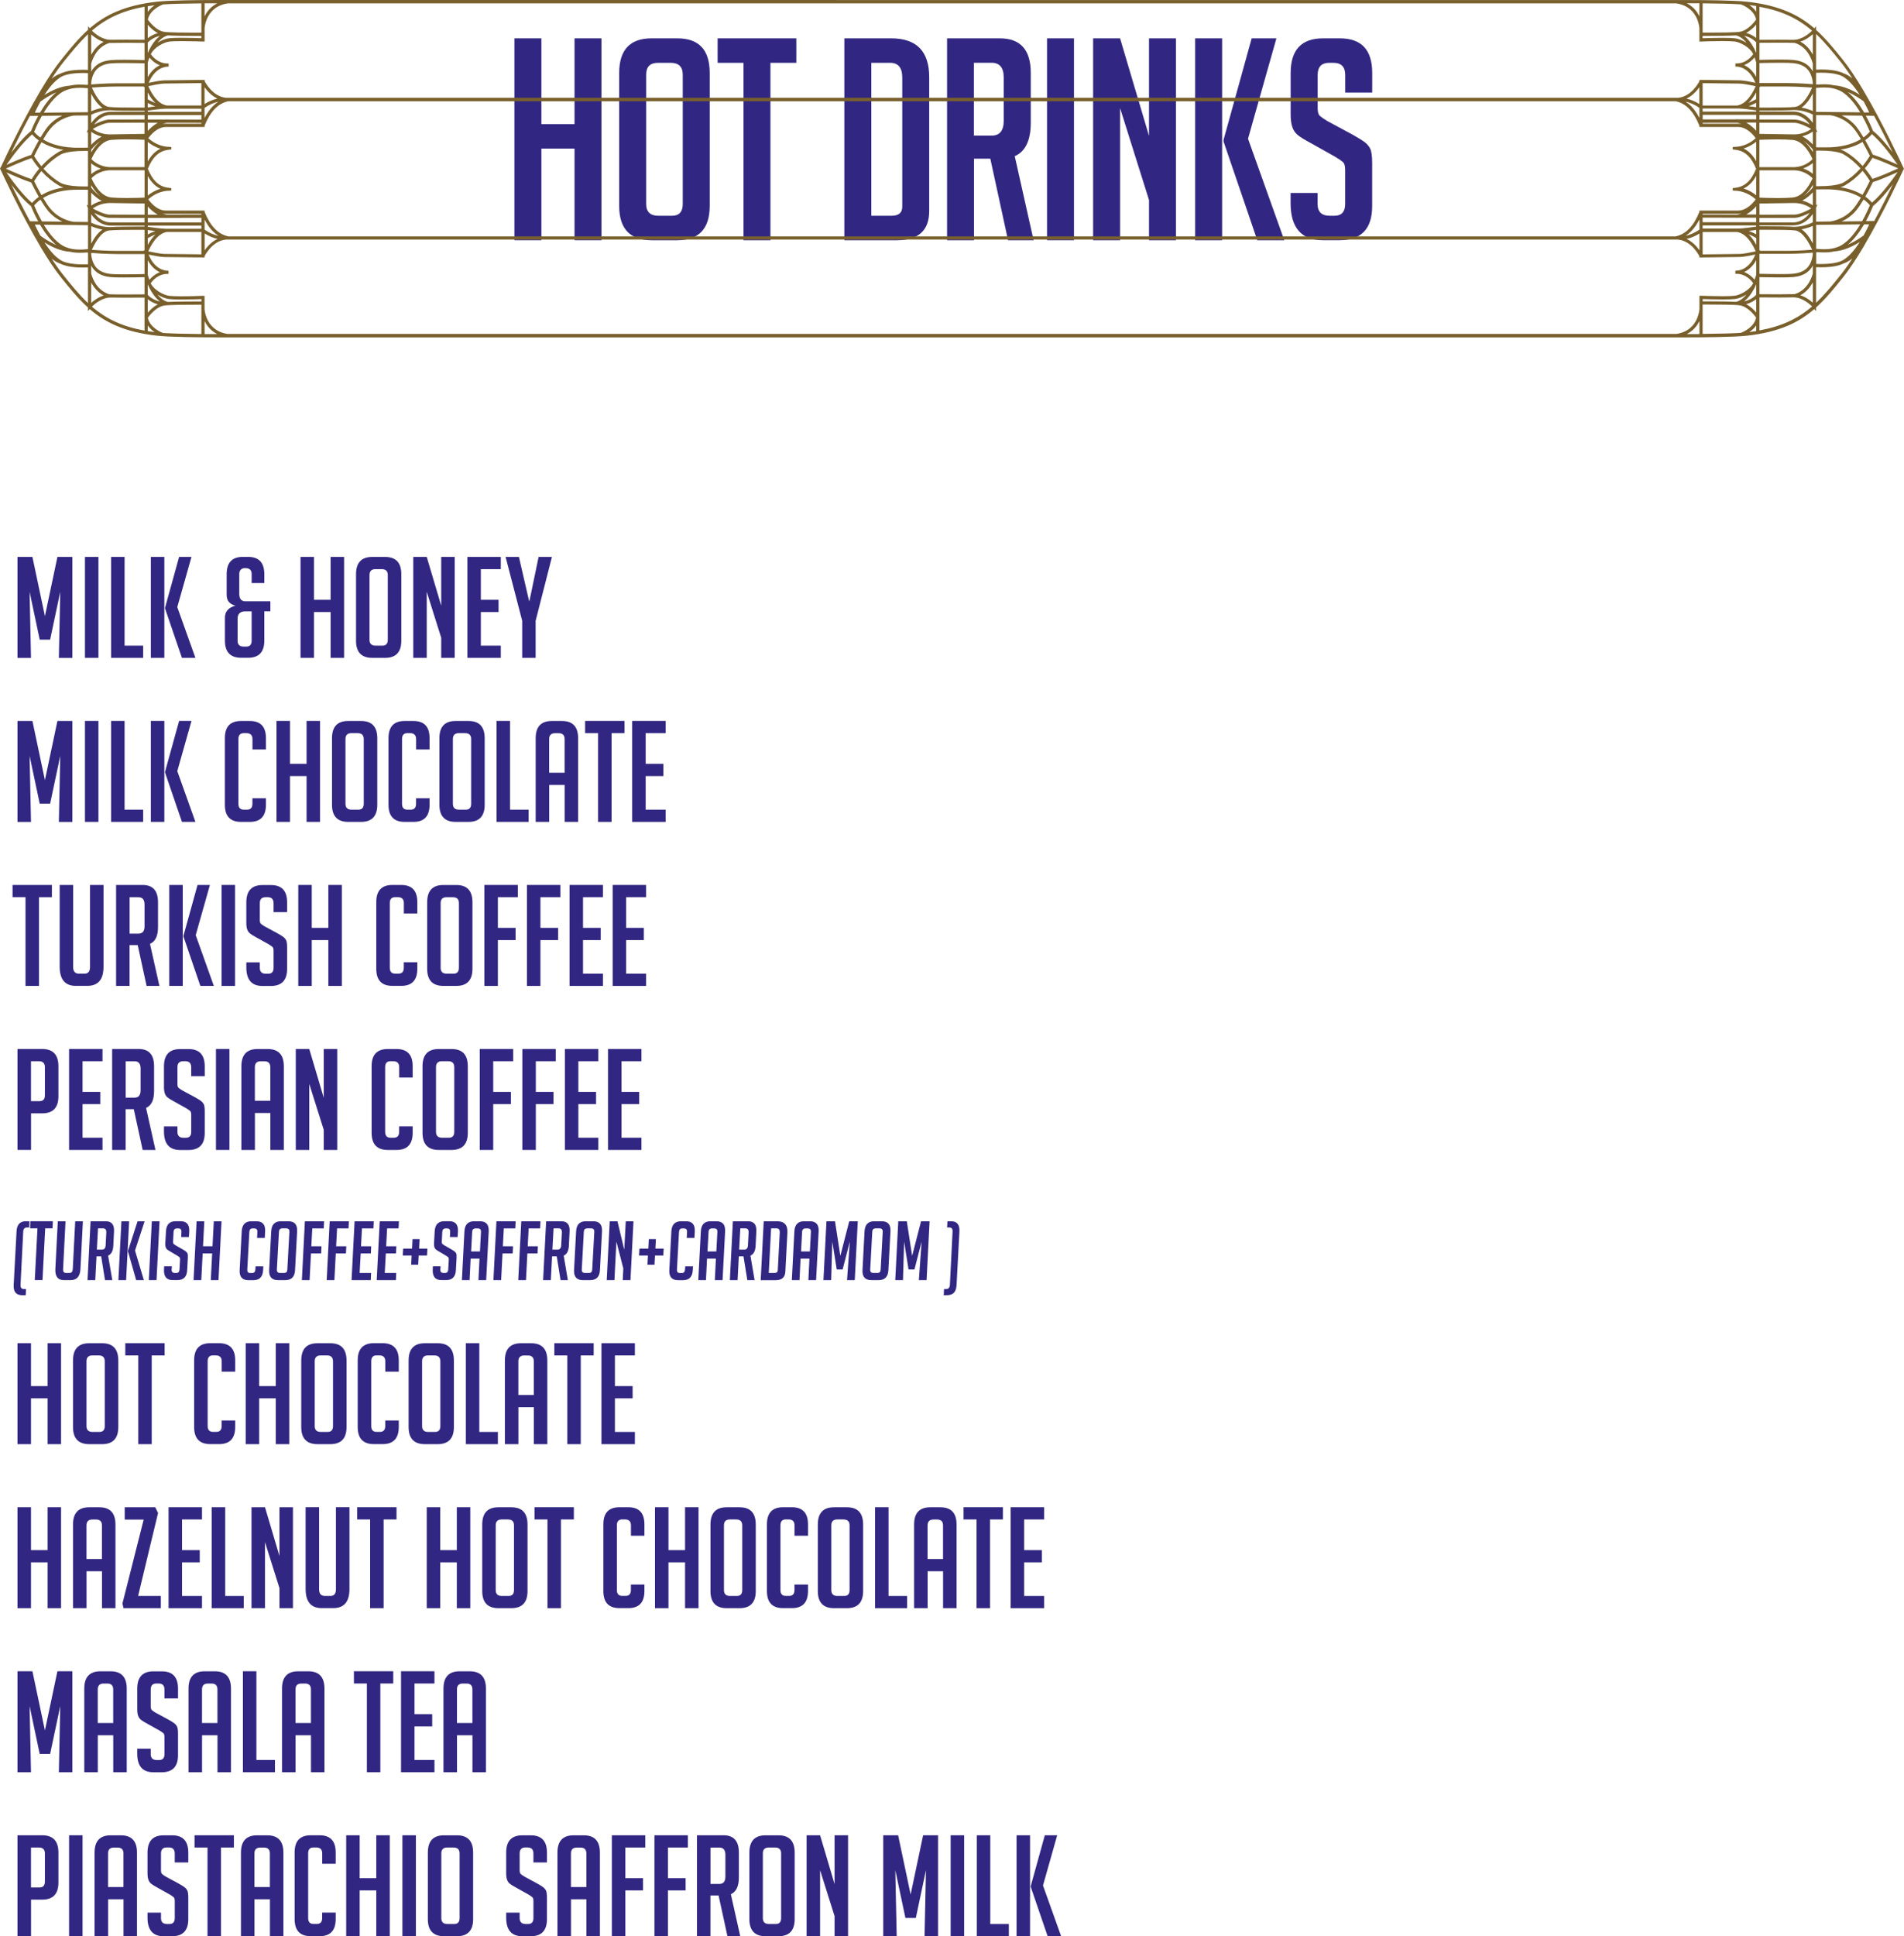 <?xml version="1.0" encoding="UTF-8"?>
<svg id="Layer_2" data-name="Layer 2" xmlns="http://www.w3.org/2000/svg" viewBox="0 0 396.92 403.48">
  <defs>
    <style>
      .cls-1 {
        fill: #312782;
      }

      .cls-2 {
        fill: #785f2b;
      }
    </style>
  </defs>
  <g id="Layer_2-2" data-name="Layer 2">
    <g>
      <g>
        <g>
          <path class="cls-1" d="M119.77,50.06V30.96h-6.91v19.1h-5.62V7.99h5.62V25.86h6.91V7.99h5.62V50.06h-5.62Z"/>
          <path class="cls-1" d="M135.88,50.06c-4.53,0-6.8-2.38-6.8-7.15V15.2c0-4.8,2.25-7.21,6.74-7.21h5.39c4.49,0,6.74,2.4,6.74,7.21v27.71c0,4.77-2.27,7.15-6.8,7.15h-5.27Zm1.35-5.1h2.87c1.48,0,2.23-.82,2.23-2.46V15.55c0-1.64-.84-2.46-2.52-2.46h-2.64c-1.64,0-2.46,.82-2.46,2.46v26.95c0,1.64,.84,2.46,2.52,2.46Z"/>
          <path class="cls-1" d="M160.61,13.09V50.06h-5.62V13.09h-5.39V7.99h16.41v5.1h-5.39Z"/>
          <path class="cls-1" d="M176.02,50.06V7.99h9.78c5.27,0,7.91,2.7,7.91,8.09v27.89c0,4.06-2.25,6.09-6.74,6.09h-10.96Zm5.62-5.1h4.22c1.48,0,2.23-.62,2.23-1.87V16.14c0-2.03-.84-3.05-2.52-3.05h-3.93v31.87Z"/>
          <path class="cls-1" d="M197.41,7.99h11.02c4.3,0,6.45,2.4,6.45,7.21v10.37c0,3.67-1.11,6-3.34,6.97l3.93,17.52h-5.33l-3.69-16.99h-3.4v16.99h-5.62V7.99Zm5.62,20.27h3.69c1.68,0,2.52-1.02,2.52-3.05v-9.08c0-2.03-.84-3.05-2.52-3.05h-3.69v15.18Z"/>
          <path class="cls-1" d="M218.27,50.06V7.99h5.62V50.06h-5.62Z"/>
          <path class="cls-1" d="M239.53,28.32V7.99h5.62V50.06h-5.62v-8.38l-6.03-19.16v27.54h-5.62V7.99h5.62l6.03,20.33Z"/>
          <path class="cls-1" d="M254.77,50.06h-5.62V7.99h5.62V50.06Zm12.95,0h-5.62l-7.03-20.57v-.35l5.86-21.15h5.16l-5.92,20.92,7.56,21.15Z"/>
          <path class="cls-1" d="M280.43,19.3v-3.69c0-1.68-.82-2.52-2.46-2.52h-.88c-1.6,0-2.4,.84-2.4,2.52v6.97c0,.78,.16,1.31,.47,1.58s.82,.62,1.52,1.05l5.33,2.87c1.17,.66,2,1.18,2.49,1.55,.49,.37,.87,.82,1.14,1.35,.27,.53,.41,1.53,.41,3.02v8.96c0,4.73-2.27,7.09-6.8,7.09h-3.46c-4.49,0-6.74-2.58-6.74-7.73v-2.11h5.62v2.29c0,1.64,.84,2.46,2.52,2.46h1c1.48,0,2.23-.82,2.23-2.46v-7.15c0-.78-.16-1.31-.47-1.58-.31-.27-.82-.63-1.52-1.05l-5.33-2.99c-1.17-.62-2.02-1.15-2.55-1.58-.53-.43-.91-.99-1.14-1.67s-.35-1.57-.35-2.67V15.2c0-4.8,2.25-7.21,6.74-7.21h3.52c4.49,0,6.74,2.4,6.74,7.21v4.1h-5.63Z"/>
        </g>
        <path class="cls-2" d="M396.85,35.08v-.19s-.08,0-.08,0c-.48-1.05-4.26-9.21-8.31-16.03h0s-.02-.04-.02-.04c-1.59-2.68-3.04-4.83-4.29-6.39-1.73-2.15-3.52-4.37-5.57-6.21v-.74l-.36,.42c-1.73-1.5-3.51-2.61-5.56-3.48-2.39-1.02-5.15-1.69-8.44-2.06-2.66-.3-9.17-.35-12.82-.35-.63,0-1.15,0-1.52,0h0s-296.77-.01-296.77-.01h-6.04c-.38,.01-.9,0-1.52,0-3.65,0-10.17,.05-12.82,.35-3.29,.37-6.05,1.05-8.44,2.06-2.05,.87-3.82,1.98-5.56,3.48l-.37-.42v.74c-2.05,1.84-3.84,4.06-5.57,6.21-1.25,1.55-2.7,3.7-4.29,6.39l-.02,.03h0C4.41,25.69,.63,33.85,.15,34.9H.06v.19s-.06,.16-.06,.16l.07,.03H.07s.05,.07,.05,.07c.34,.74,4.14,9,8.25,15.94l-.02,.02,.13,.18c1.59,2.68,3.03,4.83,4.29,6.38,1.73,2.15,3.52,4.37,5.57,6.21v.75l.37-.42c1.73,1.5,3.51,2.61,5.56,3.48,2.39,1.02,5.15,1.69,8.44,2.06,2.66,.3,9.17,.35,12.82,.35,1.32,0,2.16,0,2.17,0h.14s3.34,0,3.34,0H349.22s.85,0,2.17,0c3.65,0,10.17-.05,12.82-.35,3.29-.37,6.05-1.05,8.44-2.06,2.05-.87,3.82-1.98,5.56-3.48l.37,.42v-.75c2.05-1.84,3.84-4.06,5.57-6.21,1.25-1.55,2.69-3.7,4.29-6.38l.13-.18-.02-.02c4.1-6.95,7.91-15.21,8.25-15.94l.05-.05h0s.07-.05,.07-.05l-.07-.16ZM8.43,21.17c.73-.54,1.92-1.34,3.31-1.93-1.37,1.12-2.51,2.74-3.31,4.09-.03,.05-.06,.1-.09,.14h-1.08c.22-.48,.63-1.34,1.17-2.31Zm-1.31,16.59c.19-.32,.7-1.14,1.51-2.11,1.13,1.24,2.35,2.25,3.63,3,.09,.06,.38,.24,1,.41-2.12,.33-3.63,1-4.61,1.6-.73-1.28-1.32-2.47-1.53-2.9Zm2.8,6.06c.97,1.19,2.11,1.92,3.08,2.37l-4.26-.05c-.85-1.51-1.42-2.85-1.61-3.33,.17-.22,.59-.69,1.31-1.21,.56,.93,1.06,1.68,1.49,2.21Zm-2.8-11.29c.21-.43,.8-1.63,1.53-2.9,.99,.59,2.49,1.26,4.61,1.6-.62,.18-.91,.35-1,.41-1.28,.75-2.5,1.75-3.63,3-.81-.97-1.32-1.78-1.51-2.11Zm1.31-3.85c-.72-.52-1.13-.99-1.31-1.21,.19-.47,.75-1.81,1.61-3.33l4.26-.05c-.97,.44-2.11,1.18-3.08,2.37-.43,.53-.93,1.28-1.49,2.21Zm-2.17-4.55l-.02,.04,1.72-.02c-.83,1.52-1.37,2.83-1.5,3.16-1.4,1.13-2.91,2.93-4.14,4.54,.99-2.05,2.38-4.84,3.93-7.73Zm.43,3.87c.24,.29,.69,.76,1.4,1.26-.76,1.33-1.38,2.59-1.58,3.01-1.43,.45-3.79,1.47-5.17,2.09,1.12-1.62,3.35-4.66,5.35-6.35Zm-.1,4.94c.24,.4,.78,1.23,1.59,2.2-.82,.97-1.35,1.8-1.59,2.2-1.57-.51-4.19-1.66-5.38-2.2,1.19-.54,3.81-1.69,5.38-2.2Zm-.08,5.08c.2,.42,.83,1.68,1.58,3.01-.71,.5-1.16,.97-1.4,1.26-2-1.69-4.23-4.74-5.35-6.35,1.38,.61,3.74,1.64,5.17,2.09Zm-4.18,.41c1.23,1.62,2.74,3.42,4.14,4.54,.13,.33,.66,1.64,1.5,3.16l-1.72-.02,.02,.04c-1.55-2.89-2.94-5.67-3.93-7.73Zm6.1,10.69c-.54-.97-.95-1.83-1.17-2.32h1.08c.03,.06,.06,.11,.09,.16,.8,1.35,1.94,2.97,3.31,4.09-1.38-.58-2.58-1.39-3.31-1.93Zm9.91,14.04c-1.83-1.73-3.46-3.75-5.05-5.72-.77-.96-1.62-2.15-2.53-3.55,.57,.46,1.18,.85,1.81,1.05,.3,.16,.61,.28,.91,.35,.18,.07,1.31,.46,3.81,.46,.34,0,.69,0,1.05-.02v7.42Zm0-8.09c-.35,.01-.69,.02-1.02,.02-2.53,0-3.6-.42-3.61-.42h0s-.03-.01-.03-.01h0c-1.67-.42-3.25-2.33-4.42-4.16,1.48,.94,3.4,1.85,5.36,1.96,.62,.14,1.26,.21,2.03,.21,.46,0,.98-.02,1.58-.07v.03s.12,.01,.12,.01v2.43Zm0-3.15c-.65,.06-1.21,.09-1.7,.09-1.34,0-2.03-.2-2.74-.45-1.97-.68-3.66-2.9-4.77-4.73l9.22,.1v4.99Zm0-9.1l-.29-.18,.29,.72v2.9l-2.96-.03c-.18-.02-2.96-.37-4.94-2.82-.42-.52-.91-1.24-1.45-2.16,1.2-.73,3.2-1.56,6.22-1.7,.25-.01,.68-.02,1.27-.02,.69,0,1.44,0,1.86,.01v3.28Zm0-9.65l-.04,.12,.04,.06v3.62l-.04,.06,.04,.12v1.71c-.26,0-.52,0-.77,0-3.78,0-4.92-.75-4.93-.75h0s-.03-.02-.03-.02c-1.25-.72-2.44-1.71-3.54-2.93,1.1-1.22,2.29-2.21,3.54-2.93h0s.02-.02,.02-.02c.01,0,1.14-.76,4.93-.76,.25,0,.51,0,.78,0v1.71Zm0-6.22l-.29,.72,.29-.18v3.28c-.42,0-1.17,.01-1.86,.01-.59,0-1.02,0-1.27-.02-3.02-.14-5.03-.97-6.22-1.7,.54-.92,1.03-1.64,1.45-2.16,1.98-2.44,4.76-2.79,4.94-2.82l2.96-.03v2.9Zm0-3.57l-9.22,.1c1.11-1.83,2.81-4.05,4.77-4.73,.71-.24,1.4-.45,2.74-.45,.5,0,1.06,.03,1.7,.09v4.99Zm0-5.72h-.13s.01,.04,.01,.04c-.6-.05-1.12-.07-1.58-.07-.77,0-1.41,.07-2.03,.21-1.96,.12-3.88,1.03-5.36,1.96,1.17-1.83,2.75-3.74,4.42-4.16h0s.04-.01,.04-.01c0,0,1.08-.42,3.61-.42,.33,0,.67,0,1.02,.02v2.43Zm0-3.1c-.36-.01-.71-.02-1.05-.02-2.5,0-3.63,.39-3.81,.46-.3,.08-.61,.2-.91,.35-.62,.2-1.24,.59-1.81,1.05,.91-1.41,1.76-2.6,2.53-3.55,1.58-1.97,3.22-3.99,5.05-5.72v7.42ZM366.79,4.27v-.02s0-.11,0-.11V1.41c4.53,.82,7.93,2.37,10.97,4.99-.57,.56-2.11,1.9-3.89,1.9-.03,0-.05,0-.08,0-.74-.02-1.77-.02-3.06-.02-1.64,0-3.27,.01-3.94,.02V4.27Zm0,13.85l.17,.04-.04-.13c.56,0,1.59,0,2.8,0,1.07,0,2.05,0,2.93,0,2.22,.01,4.26,.16,5.12,.22-.44,1-1.8,3.81-3.55,4.03-.92,.11-3.56,.14-5.61,.14-.78,0-1.45,0-1.82,0v-4.3Zm0,5.84h7.02c1.71,0,2.85,1.13,3.47,1.99-.85-.44-2.02-.95-2.99-1.03-.07,0-.28-.02-5.43-.02h-2.07v-.94Zm0,1.61c.74,0,1.46,0,2.14,0,4.17,0,5.18,.01,5.3,.02,1.11,.1,2.65,.89,3.35,1.29-.6,.42-1.84,1.13-3.56,1.13h-.07c-2.18-.02-5.96-.09-7.17-.11v-2.33Zm0,3.57c.61-.03,2.1-.09,3.72-.09,1.24,0,2.31,.04,3.18,.11,2.41,.2,3.83,3.23,4.16,4.01-.4,.42-1.63,1.52-3.64,1.66h-7.43v-5.68Zm0,6.35h7.43c2.01,.14,3.24,1.24,3.64,1.66-.33,.78-1.75,3.8-4.16,4.01-.87,.07-1.94,.11-3.18,.11-1.62,0-3.11-.07-3.72-.09v-5.68Zm0,6.92c1.21-.02,4.99-.08,7.17-.11h.07c1.72,0,2.96,.7,3.56,1.13-.71,.4-2.24,1.2-3.35,1.29-.11,0-1.12,.02-5.3,.02-.68,0-1.4,0-2.14,0v-2.33Zm0,3h2.07c5.15,0,5.36-.02,5.42-.02,.97-.08,2.14-.6,2.99-1.03-.62,.87-1.76,1.99-3.47,1.99h-7.02v-.94Zm0,2.47c.37,0,1.04,0,1.82,0,2.05,0,4.69,.02,5.61,.14,1.75,.22,3.11,3.03,3.55,4.03-.85,.07-2.89,.21-5.12,.22-.88,0-1.86,0-2.93,0-1.22,0-2.25,0-2.8,0l.04-.13-.17,.04v-4.3ZM354.94,.69c3.5,.03,6.26,.11,8,.22,.32,.12,2.75,1.09,3.16,3.17-.33,.46-1.73,2.29-3.43,2.55-.96,.15-4.47,.17-6.47,.17-.53,0-.98,0-1.26,0V.69Zm0,6.79c.3,0,.77,0,1.34,0,1.78,0,4.2-.02,5.61-.1,.11,.02,.7,.13,1.44,.76,.27,.22,.52,.49,.77,.79-.85-.53-1.76-.88-2.42-.95-.53-.06-1.41-.09-2.64-.09-1.61,0-3.39,.05-4.11,.08v-.48Zm-.67-6.79V3.4c-.66-1.38-1.64-2.17-2.44-2.61-.07-.04-.13-.07-.2-.11,.9,0,1.78,0,2.64,0ZM42.65,.69c.86,0,1.74,0,2.64,0-.07,.03-.14,.07-.2,.11-.8,.44-1.78,1.23-2.44,2.61V.69Zm0,7.97v-2.81c.32-2.61,1.67-3.87,2.75-4.47,.92-.51,1.8-.64,2.14-.68H349.38c.35,.04,1.23,.17,2.14,.68,1.08,.6,2.43,1.86,2.75,4.47v2.81h.35c.1-.02,2.4-.1,4.44-.1,1.2,0,2.06,.03,2.56,.09,1.11,.13,3.15,1.18,3.83,2.54,.01,.03,.03,.06,.04,.09-.31,.45-1.46,1.92-3.44,1.94h-.28s.01,.67,.01,.67h.25s.01-.26,.01-.26v.25c.07,0,.74,.01,1.53,.45,.72,.39,1.69,1.21,2.37,2.92-.9-.19-2.52-.51-3.24-.51-.95,0-8.01-.09-8.08-.09h-.34s0,.26,0,.26c-.11,.22-.55,1.01-1.27,1.78-.67,.7-1.76,1.57-3.21,1.69h0c-.1,0-.21,0-.34,0H47.48c-.13,0-.24,0-.34,0h0c-1.45-.13-2.54-.99-3.21-1.69-.72-.77-1.16-1.56-1.27-1.78v-.26h-.34c-.07,0-7.13,.1-8.08,.1-.72,0-2.34,.32-3.24,.51,.68-1.7,1.65-2.52,2.37-2.92,.8-.43,1.46-.45,1.53-.45v0s.26,0,.26,0v-.66s-.24,0-.24,0h-.03c-1.98-.02-3.14-1.5-3.44-1.94,.01-.03,.03-.06,.04-.09,.68-1.36,2.72-2.41,3.83-2.54,.5-.06,1.36-.09,2.56-.09,2.03,0,4.34,.08,4.44,.09h.35Zm323.35,9.3c-.39,.93-1.7,3.67-3.84,4.03h-7.22v-4.66c1.4,.02,6.91,.09,7.75,.09,.72,0,2.53,.38,3.31,.54Zm-4.02,13.28c1.83,.26,3.17,1.55,4.11,3.93-.94,2.38-2.28,3.66-4.11,3.93l-.78,.11,.02,.5,.79,.05c2,.13,3.48,1.31,4,1.78-1.06,1.46-2.4,2.33-3.61,2.34-.57,0-1.55,0-2.89,0-2.29,0-4.87,0-4.91,0h-.33v.27c-1.21,3.01-2.85,4.68-4.98,5.11H47.63c-2.14-.43-3.77-2.1-4.98-5.11v-.27h-.33s-2.62,0-4.91,0c-1.35,0-2.32,0-2.89,0-1.21,0-2.55-.87-3.61-2.34,.52-.48,2.01-1.66,4-1.78l.79-.05,.02-.5-.79-.11c-1.83-.26-3.17-1.55-4.11-3.93,.94-2.38,2.28-3.66,4.11-3.93l.79-.11-.02-.5-.79-.05c-2-.13-3.48-1.31-4-1.78,1.06-1.46,2.4-2.33,3.61-2.34,.57,0,1.55,0,2.89,0,2.29,0,4.87,0,4.91,0h.33v-.27c1.21-3,2.84-4.67,4.97-5.1H349.3c2.13,.43,3.76,2.1,4.97,5.1v.27h.33s2.62,0,4.91,0c1.35,0,2.32,0,2.89,0,1.21,0,2.55,.87,3.61,2.34-.52,.48-2.01,1.66-4,1.78l-.79,.05-.02,.5,.78,.11Zm1.07,13.24c-.28,.11-.57,.2-.87,.26-3.32,0-6.27-.01-7.24-.01v-.18c.78,0,2.78,0,4.6,0,1.34,0,2.3,0,2.88,0,.21,0,.42-.02,.64-.07Zm-8.11,3.87h7.22c2.14,.35,3.45,3.1,3.84,4.03-.78,.17-2.59,.54-3.31,.54-.85,0-6.35,.07-7.75,.09v-4.66Zm-3.57,.79c.44-.27,.85-.61,1.24-1.01,.61-.63,1.17-1.43,1.67-2.38v2.09c-1.08,.76-2.06,1.12-2.91,1.3Zm2.91-.49v3.51c-.21-.3-.47-.63-.78-.96-.44-.46-1.08-1.02-1.9-1.42,.93-.2,1.82-.58,2.69-1.13Zm-311.63-.8v-2.09c.5,.95,1.05,1.75,1.67,2.38,.39,.4,.8,.73,1.24,1.01-.84-.17-1.83-.54-2.91-1.3Zm2.69,1.93c-.82,.4-1.47,.96-1.9,1.42-.31,.33-.57,.66-.78,.96v-3.51c.87,.55,1.76,.93,2.69,1.13Zm-3.36-5.23v.18c-.97,0-3.92,0-7.24,.01-.3-.06-.6-.15-.87-.26,.21,.04,.43,.07,.64,.07,.57,0,1.54,0,2.88,0,1.82,0,3.82,0,4.6,0Zm-8.11-18.7c.28-.11,.57-.2,.87-.26,3.32,0,6.27,.01,7.24,.01v.18c-.78,0-2.77,0-4.58,0-1.34,0-2.32,0-2.89,0-.21,0-.42,.02-.64,.07Zm8.11-3.87h-7.22c-2.14-.35-3.45-3.1-3.84-4.03,.78-.17,2.59-.54,3.31-.54,.84,0,6.35-.07,7.75-.09v4.66Zm3.57-.79c-.44,.27-.85,.61-1.24,1.01-.61,.63-1.17,1.43-1.67,2.38v-2.09c1.08-.76,2.06-1.12,2.91-1.3Zm-2.91,.49v-3.51c.21,.3,.47,.63,.78,.96,.44,.46,1.08,1.02,1.9,1.42-.93,.2-1.82,.58-2.69,1.13Zm311.63,.8v2.09c-.5-.95-1.05-1.75-1.67-2.38-.39-.4-.8-.73-1.24-1.01,.84,.17,1.83,.54,2.91,1.3Zm-2.69-1.93c.82-.4,1.47-.96,1.9-1.42,.31-.33,.57-.66,.78-.96v3.51c-.87-.55-1.76-.93-2.69-1.13Zm10.83,5.23c-.57,0-1.54,0-2.89,0-1.81,0-3.81,0-4.58,0v-.18c.97,0,3.92,0,7.24-.01,.31,.06,.6,.15,.87,.26-.22-.04-.43-.07-.64-.07ZM32.81,8.93c.25-.3,.5-.57,.77-.79,.74-.62,1.33-.74,1.44-.76,1.41,.08,3.83,.1,5.61,.1,.57,0,1.04,0,1.34,0v.48c-.72-.02-2.5-.08-4.11-.08-1.23,0-2.11,.03-2.64,.09-.65,.07-1.57,.42-2.42,.95Zm1.17-8.01c1.74-.12,4.5-.19,8-.22V6.81c-.28,0-.72,0-1.26,0-2,0-5.51-.02-6.47-.17-1.7-.26-3.1-2.09-3.43-2.55,.41-2.08,2.84-3.05,3.16-3.17Zm-3.18,.37c.46-.07,.95-.14,1.44-.2-.51,.35-1.03,.81-1.44,1.39V1.29Zm0,3.87c.48,.57,1.22,1.28,2.11,1.74-.96,.26-1.66,.7-2.11,1.06v-2.8Zm0,3.7c.24-.26,1.1-1.06,2.54-1.38-.06,.05-.12,.09-.17,.14-.61,.51-1.5,1.49-2.3,3.28-.02,.05-.05,.1-.07,.15v-2.19Zm0,4.18c.11-.36,.22-.71,.35-1.04,.4,.48,1.13,1.2,2.18,1.6-.1,.04-.19,.09-.29,.14-.66,.36-1.53,1.05-2.24,2.34v-3.04Zm0,6.23c.13,.24,.28,.5,.44,.76,.37,.57,.77,1.05,1.18,1.44-.74-.29-1.35-.61-1.63-.78v-1.42Zm0,2.19c.37,.2,.93,.47,1.57,.71-.61,.07-1.2,.16-1.57,.21v-.92Zm0,1.59c.72-.1,2.87-.4,3.71-.4h7.47v.65h-11.18v-.25Zm0,.92h11.18v.96c-.98,0-3.83,0-7.05-.02v-.05s-.25,.05-.25,.05c-1.27,0-2.59,0-3.87,0v-.94Zm0,1.61c.69,0,1.39,0,2.09,0-.91,.51-1.62,1.19-2.09,1.71v-1.72Zm0,4c.56,.46,1.48,1.06,2.65,1.41-1.06,.5-1.95,1.38-2.65,2.66v-4.06Zm0,7.1c.71,1.27,1.59,2.16,2.65,2.66-1.17,.34-2.09,.95-2.65,1.41v-4.06Zm0,6.35c.47,.52,1.19,1.2,2.09,1.71-.7,0-1.4,0-2.09,0v-1.72Zm0,2.38c1.28,0,2.6,0,3.87,0l.25,.04v-.04c3.23,0,6.08-.01,7.06-.02v.96h-11.18v-.94Zm0,1.61h11.18v.65h-7.47c-.84,0-2.98-.3-3.71-.4v-.25Zm11.18,1.32v4.66c-1.4-.02-6.9-.09-7.75-.09-.72,0-2.53-.38-3.31-.54,.39-.93,1.7-3.67,3.84-4.03h7.22Zm-11.18-.4c.37,.05,.96,.14,1.57,.21-.64,.24-1.2,.51-1.57,.71v-.92Zm0,1.69c.28-.16,.89-.49,1.63-.78-.42,.39-.81,.87-1.18,1.44-.17,.26-.32,.51-.44,.76v-1.42Zm0,4.61c.71,1.29,1.58,1.98,2.24,2.34,.09,.05,.19,.1,.29,.14-1.05,.4-1.78,1.11-2.18,1.6-.12-.33-.24-.68-.35-1.04v-3.04Zm0,5.02s.04,.1,.07,.15c.79,1.79,1.69,2.78,2.3,3.28,.06,.05,.12,.09,.17,.14-1.44-.31-2.29-1.12-2.54-1.38v-2.19Zm0,3.1c.45,.36,1.16,.8,2.11,1.06-.89,.46-1.63,1.17-2.11,1.74v-2.8ZM19.01,7.18c.58,.51,1.49,1.2,2.6,1.55-1.22,.64-1.98,1.63-2.43,2.4-.06,.1-.11,.2-.17,.3V7.18Zm0,12.35c.52,1,1.32,2.25,2.35,2.94-1.02,.18-1.86,.5-2.35,.71v-3.65Zm0,7.94c.46,.32,1.21,.74,2.2,1-.92,.46-1.69,1.16-2.2,1.71v-2.71Zm0,3.74c.44-.56,1.17-1.33,2.03-1.87-.53,.4-1.04,.93-1.5,1.59-.2,.28-.37,.57-.52,.83v-.55Zm0,2.82c.44,.37,1.11,.82,2.01,1.13-.9,.31-1.57,.77-2.01,1.13v-2.27Zm0,4.53c.15,.26,.33,.55,.52,.83,.46,.66,.97,1.19,1.5,1.58-.85-.54-1.59-1.3-2.02-1.87v-.55Zm0,1.58c.51,.55,1.28,1.25,2.2,1.71-.99,.25-1.74,.68-2.2,1v-2.71Zm0,6.99c.49,.21,1.33,.53,2.35,.71-1.03,.69-1.83,1.93-2.35,2.94v-3.65Zm0,11.74c.05,.1,.11,.2,.17,.3,.45,.77,1.22,1.76,2.43,2.4-1.11,.36-2.03,1.04-2.6,1.55v-4.25Zm11.12,7.16v.02s0,.1,0,.1v2.74c-4.53-.82-7.93-2.37-10.97-4.99,.57-.56,2.11-1.9,3.89-1.9h.08c.74,.02,1.77,.03,3.06,.03,1.64,0,3.27-.01,3.94-.02v4.02Zm0-4.69c-.66,0-2.3,.02-3.94,.02-1.29,0-2.31,0-3.04-.03h-.09c-.08,0-.16,0-.24,0-1.6-.47-2.55-1.62-3.06-2.5-.51-.87-.71-1.67-.75-1.84v-1.64c.32,.59,.74,1.08,1.26,1.45,.74,.53,1.67,.84,2.83,.95,.54,.05,1.46,.07,2.74,.07,1.69,0,3.55-.04,4.29-.06v3.56Zm0-4.23c-.73,.02-2.6,.06-4.29,.06-1.25,0-2.15-.02-2.67-.07-2.56-.24-3.88-1.54-4.16-4.09v-.31c.81,.07,2.93,.22,5.26,.24,.88,0,1.86,0,2.93,0,1.3,0,2.39,0,2.93,0v4.17Zm0-4.92l-.17-.04,.04,.13c-.56,0-1.59,0-2.8,0-1.07,0-2.05,0-2.93,0-2.22-.01-4.26-.16-5.12-.22,.44-1,1.8-3.81,3.55-4.03,.92-.11,3.56-.14,5.61-.14,.78,0,1.45,0,1.82,0v4.3Zm0-4.97c-.37,0-1.03,0-1.81,0-1.81,0-4.21,.02-5.37,.11h-.01c-1.84,0-3.4-.67-3.93-.93v-1.77c.14,.21,.32,.44,.52,.67,.69,.78,1.88,1.72,3.58,1.72h7.02v.2Zm0-.87h-7.02c-1.71,0-2.85-1.13-3.47-1.99,.85,.44,2.02,.95,2.99,1.03,.07,0,.28,.02,5.42,.02h2.07v.94Zm0-1.61c-.74,0-1.46,0-2.14,0-4.17,0-5.18-.01-5.3-.02-1.11-.1-2.65-.89-3.35-1.29,.59-.42,1.84-1.13,3.56-1.13h.07c2.18,.02,5.96,.09,7.17,.11v2.33Zm0-3.57c-.61,.03-2.1,.09-3.72,.09-1.24,0-2.31-.04-3.18-.11-2.41-.2-3.83-3.23-4.16-4.01,.4-.42,1.62-1.52,3.64-1.66h7.43v5.68Zm0-6.35h-7.43c-2.01-.14-3.24-1.24-3.64-1.66,.33-.78,1.75-3.8,4.16-4.01,.87-.07,1.94-.11,3.18-.11,1.62,0,3.11,.06,3.72,.09v5.68Zm0-6.92c-1.21,.02-4.99,.08-7.17,.11h-.07c-1.72,0-2.96-.7-3.56-1.13,.71-.4,2.24-1.2,3.35-1.29,.11,0,1.12-.02,5.3-.02,.68,0,1.4,0,2.14,0v2.33Zm0-3h-2.07c-5.15,0-5.36,.02-5.43,.02-.97,.08-2.14,.6-2.99,1.03,.62-.87,1.76-1.99,3.47-1.99h7.02v.94Zm0-1.61h-7.02c-1.7,0-2.89,.94-3.58,1.72-.2,.23-.38,.46-.52,.67v-1.77c.52-.26,2.08-.93,3.93-.93h.01c1.15,.09,3.55,.11,5.37,.11,.78,0,1.44,0,1.81,0v.2Zm0-.87c-.37,0-1.04,0-1.82,0-2.05,0-4.69-.02-5.61-.14-1.74-.22-3.11-3.03-3.54-4.03,.85-.07,2.89-.21,5.12-.22,.88,0,1.86,0,2.93,0,1.22,0,2.25,0,2.8,0l-.04,.13,.17-.04v4.3Zm0-5.06c-.54,0-1.64,0-2.93,0-1.07,0-2.05,0-2.93,0-2.33,.01-4.45,.17-5.26,.24v-.31c.28-2.55,1.6-3.85,4.16-4.09,.52-.05,1.42-.07,2.67-.07,1.69,0,3.56,.05,4.29,.06v4.17Zm0-4.84c-.74-.02-2.6-.07-4.29-.07-1.27,0-2.19,.03-2.74,.08-1.17,.11-2.1,.42-2.83,.95-.52,.38-.94,.86-1.26,1.45v-1.64c.08-.34,.88-3.48,3.81-4.34,.08,0,.16,0,.24,0h.09c.73-.02,1.76-.03,3.04-.03,1.64,0,3.28,.01,3.94,.02v3.56Zm0-8.38v.11s0,.02,0,.02v4.02c-.67,0-2.3-.02-3.94-.02-1.29,0-2.32,0-3.06,.02-.03,0-.05,0-.08,0-1.79,0-3.32-1.34-3.89-1.9,3.04-2.62,6.45-4.17,10.97-4.99v2.74Zm.67,64.87v-1.19c.41,.59,.93,1.05,1.44,1.39-.49-.06-.98-.13-1.44-.21Zm11.18,.6c-3.5-.03-6.26-.11-8-.22-.32-.12-2.75-1.09-3.16-3.17,.33-.46,1.73-2.29,3.43-2.55,.96-.15,4.47-.17,6.47-.17,.53,0,.98,0,1.26,0v6.12Zm0-6.79c-.3,0-.77,0-1.34,0-1.78,0-4.2,.02-5.61,.1-.11-.02-.7-.13-1.44-.76-.27-.22-.52-.49-.77-.79,.85,.53,1.76,.88,2.42,.95,.52,.06,1.41,.09,2.64,.09h0c1.61,0,3.39-.05,4.11-.08v.48Zm.67,6.79v-2.71c.66,1.38,1.64,2.17,2.44,2.61,.07,.04,.13,.07,.2,.11-.9,0-1.78,0-2.64,0Zm311.63,0c-.86,0-1.74,0-2.64,0,.07-.03,.14-.07,.2-.11,.8-.44,1.78-1.23,2.44-2.61v2.71Zm0-7.97v2.81c-.32,2.61-1.68,3.87-2.76,4.47-.8,.44-1.58,.6-1.98,.66H47.38c-.4-.06-1.18-.21-1.98-.66-1.08-.6-2.44-1.86-2.76-4.47v-2.81h-.35s-2.36,.1-4.44,.1c-1.2,0-2.06-.03-2.56-.09-1.11-.13-3.15-1.18-3.83-2.54-.01-.03-.03-.06-.04-.09,.31-.45,1.46-1.92,3.44-1.94h.28s-.01-.67-.01-.67h-.26c-.07,0-.73-.01-1.52-.44-.72-.39-1.69-1.21-2.37-2.92,.9,.19,2.52,.51,3.24,.51,.95,0,8.01,.09,8.08,.09h.34s0-.26,0-.26c.11-.22,.55-1.01,1.27-1.78,.67-.7,1.76-1.57,3.21-1.69h.01c.08,0,.16,0,.24,0H349.55c.08,0,.16,0,.23,0h.01c1.45,.13,2.54,.99,3.21,1.69,.72,.77,1.16,1.56,1.27,1.78v.26h.34c.07,0,7.13-.1,8.08-.1,.73,0,2.34-.32,3.24-.51-.68,1.71-1.66,2.53-2.38,2.92-.79,.43-1.45,.44-1.52,.44h-.26s-.01,.66-.01,.66h.25s.03,0,.03,0c1.98,.02,3.14,1.5,3.44,1.94-.01,.03-.03,.06-.04,.09-.68,1.36-2.72,2.41-3.83,2.54-.5,.06-1.36,.09-2.56,.09-2.08,0-4.41-.09-4.44-.09h-.35Zm9.83-.29c-.25,.3-.5,.56-.77,.79-.74,.62-1.33,.74-1.44,.76-1.41-.08-3.83-.1-5.61-.1-.57,0-1.04,0-1.34,0v-.48c.72,.02,2.5,.08,4.11,.08h0c1.23,0,2.11-.03,2.64-.09,.65-.07,1.57-.42,2.42-.95Zm-1.17,8.01c-1.74,.12-4.5,.19-8,.22v-6.12c.28,0,.72,0,1.26,0,2,0,5.51,.02,6.47,.17,1.7,.26,3.1,2.09,3.43,2.55-.41,2.08-2.84,3.05-3.16,3.17Zm3.18-.37c-.46,.08-.95,.14-1.44,.21,.51-.35,1.03-.81,1.44-1.39v1.19Zm0-3.86c-.48-.57-1.22-1.28-2.11-1.74,.96-.26,1.66-.7,2.11-1.06v2.8Zm0-3.7c-.24,.26-1.1,1.06-2.54,1.38,.06-.05,.12-.09,.17-.14,.61-.51,1.5-1.49,2.3-3.28,.02-.05,.05-.1,.07-.15v2.19Zm0-4.18c-.11,.36-.22,.71-.35,1.04-.4-.48-1.13-1.2-2.18-1.6,.1-.04,.19-.09,.29-.14,.66-.36,1.53-1.05,2.24-2.34v3.04Zm0-6.23c-.13-.24-.28-.5-.44-.76-.37-.57-.77-1.05-1.18-1.44,.74,.28,1.35,.61,1.63,.78v1.42Zm0-2.19c-.37-.2-.93-.47-1.57-.71,.61-.07,1.2-.16,1.57-.21v.92Zm0-1.6c-.72,.1-2.87,.4-3.71,.4h-7.47v-.65h11.18v.25Zm0-.92h-11.18v-.96c.98,0,3.83,0,7.05,.02v.04s.25-.04,.25-.04c1.27,0,2.59,0,3.87,0v.94Zm0-1.61c-.69,0-1.39,0-2.09,0,.91-.51,1.62-1.19,2.09-1.71v1.72Zm0-4c-.56-.46-1.48-1.06-2.65-1.41,1.06-.5,1.95-1.38,2.65-2.66v4.06Zm0-7.1c-.71-1.27-1.59-2.16-2.65-2.66,1.17-.34,2.09-.95,2.65-1.41v4.06Zm0-6.35c-.47-.52-1.19-1.2-2.09-1.71,.7,0,1.4,0,2.09,0v1.72Zm0-2.38c-1.28,0-2.6,0-3.87,0l-.24-.05v.05c-3.23,0-6.08,.01-7.06,.02v-.96h11.18v.94Zm0-1.61h-11.18v-.65h7.47c.84,0,2.98,.3,3.71,.4v.25Zm0-.92c-.37-.05-.96-.14-1.57-.21,.64-.24,1.2-.51,1.57-.71v.92Zm0-1.69c-.28,.16-.89,.49-1.63,.78,.42-.39,.81-.87,1.18-1.44,.17-.26,.32-.51,.44-.76v1.42Zm0-4.61c-.71-1.29-1.58-1.98-2.24-2.34-.09-.05-.19-.1-.29-.14,1.05-.4,1.78-1.11,2.18-1.6,.12,.33,.24,.68,.35,1.04v3.04Zm0-5.02s-.04-.1-.07-.15c-.79-1.79-1.69-2.78-2.3-3.28-.06-.05-.12-.09-.17-.14,1.44,.31,2.29,1.12,2.54,1.38v2.19Zm0-3.1c-.45-.36-1.16-.8-2.11-1.06,.89-.46,1.63-1.17,2.11-1.74v2.8Zm0-5.48c-.41-.59-.93-1.05-1.44-1.39,.49,.06,.98,.13,1.44,.2v1.19Zm.67,66.41v-2.84s0-.02,0-.02v-4.02c.67,0,2.3,.02,3.94,.02,1.29,0,2.32,0,3.06-.03h.08c1.79,0,3.33,1.34,3.89,1.9-3.04,2.62-6.45,4.17-10.97,4.99Zm11.12-5.77c-.58-.51-1.49-1.2-2.6-1.55,1.22-.64,1.98-1.63,2.43-2.4,.06-.1,.11-.2,.17-.3v4.25Zm0-6.12c-.04,.17-.24,.96-.75,1.84-.52,.88-1.46,2.03-3.06,2.5-.08,0-.16,0-.24,0h-.09c-.73,.02-1.76,.03-3.04,.03-1.64,0-3.28-.01-3.94-.02v-3.56c.74,.02,2.6,.06,4.29,.06,1.27,0,2.19-.02,2.74-.07,1.17-.11,2.1-.42,2.83-.95,.52-.38,.95-.86,1.26-1.45v1.64Zm0-4c-.28,2.55-1.6,3.85-4.16,4.09-.52,.05-1.42,.07-2.67,.07-1.69,0-3.56-.05-4.29-.06v-4.17c.54,0,1.64,0,2.93,0,1.07,0,2.05,0,2.93,0,2.33-.01,4.45-.17,5.26-.24v.31Zm0-2.23c-.52-1-1.32-2.25-2.35-2.94,1.02-.18,1.86-.5,2.35-.71v3.65Zm0-4.39c-.53,.26-2.08,.93-3.93,.93h-.01c-1.15-.09-3.55-.11-5.37-.11-.78,0-1.44,0-1.81,0v-.2h7.02c1.7,0,2.89-.94,3.58-1.72,.2-.23,.38-.46,.52-.67v1.77Zm0-3.55c-.46-.32-1.21-.74-2.2-1,.92-.46,1.69-1.16,2.2-1.71v2.71Zm0-3.74c-.44,.56-1.17,1.32-2.02,1.87,.53-.4,1.04-.93,1.5-1.58,.2-.28,.38-.57,.53-.83v.55Zm0-2.82c-.44-.37-1.11-.82-2.01-1.13,.9-.31,1.57-.77,2.01-1.13v2.27Zm0-4.53c-.15-.26-.33-.55-.53-.83-.46-.66-.97-1.19-1.5-1.59,.85,.54,1.59,1.31,2.03,1.87v.55Zm0-1.58c-.51-.55-1.28-1.25-2.2-1.71,.99-.25,1.74-.68,2.2-1v2.71Zm0-4.49c-.14-.21-.32-.44-.52-.67-.69-.78-1.88-1.72-3.58-1.72h-7.02v-.2c.37,0,1.03,0,1.81,0,1.81,0,4.21-.02,5.37-.11h.01c1.85,0,3.4,.67,3.93,.93v1.77Zm0-2.5c-.49-.21-1.33-.53-2.35-.71,1.03-.69,1.83-1.93,2.35-2.94v3.65Zm0-5.58c-.81-.07-2.93-.22-5.26-.24-.88,0-1.86,0-2.93,0-1.29,0-2.39,0-2.93,0v-4.17c.73-.02,2.6-.06,4.29-.06,1.25,0,2.15,.02,2.67,.07,2.56,.24,3.88,1.54,4.16,4.09v.31Zm0-2.66c-.32-.59-.74-1.08-1.26-1.45-.74-.53-1.67-.84-2.83-.95-.54-.05-1.46-.08-2.74-.08-1.69,0-3.55,.05-4.29,.07v-3.56c.66,0,2.3-.02,3.94-.02,1.29,0,2.31,0,3.04,.03h.09c.08,0,.16,0,.24,0,2.93,.86,3.73,4,3.81,4.34v1.64Zm0-3.51c-.05-.1-.11-.2-.17-.3-.45-.77-1.22-1.76-2.43-2.4,1.11-.36,2.03-1.04,2.6-1.55v4.25Zm10.36,29.23c-.98-.59-2.49-1.26-4.61-1.6,.62-.18,.91-.35,1-.41,1.28-.75,2.5-1.75,3.63-3,.81,.97,1.32,1.78,1.51,2.11-.21,.43-.8,1.63-1.53,2.9Zm.22,.95c.72,.52,1.13,.99,1.31,1.21-.19,.47-.75,1.81-1.61,3.33l-4.26,.05c.97-.44,2.11-1.18,3.08-2.37,.43-.53,.93-1.28,1.49-2.21Zm-3.83-9.97c-.09-.06-.38-.24-1-.41,2.12-.33,3.63-1,4.61-1.6,.72,1.27,1.32,2.47,1.53,2.9-.19,.32-.7,1.14-1.51,2.11-1.13-1.24-2.35-2.25-3.63-3Zm2.34-5.17c-.97-1.19-2.11-1.92-3.08-2.37l4.26,.05c.85,1.51,1.42,2.85,1.61,3.33-.17,.22-.59,.69-1.31,1.21-.56-.93-1.06-1.68-1.49-2.21Zm1.83,2.79c.71-.5,1.16-.97,1.4-1.26,2,1.69,4.23,4.74,5.35,6.35-1.38-.61-3.74-1.64-5.17-2.09-.2-.42-.83-1.68-1.58-3.01Zm5.77,2.6c-1.23-1.62-2.74-3.42-4.14-4.54-.13-.33-.66-1.64-1.5-3.16l1.72,.02-.02-.04c1.55,2.89,2.94,5.67,3.93,7.73Zm-6.1-10.69c.54,.97,.95,1.83,1.17,2.32h-1.08c-.03-.06-.06-.11-.08-.16-.8-1.35-1.94-2.97-3.31-4.09,1.38,.58,2.58,1.39,3.31,1.93Zm-9.91-14.04c1.83,1.73,3.46,3.75,5.05,5.72,.77,.96,1.62,2.15,2.53,3.55-.57-.46-1.18-.85-1.81-1.05-.3-.16-.61-.28-.91-.35-.18-.07-1.31-.46-3.81-.46-.33,0-.69,0-1.05,.02V7.14Zm0,8.09c.35-.01,.69-.02,1.02-.02,2.53,0,3.6,.42,3.61,.42h.04s0,.01,0,.01c1.67,.42,3.25,2.33,4.42,4.16-1.48-.94-3.4-1.85-5.36-1.96-.62-.14-1.26-.21-2.03-.21-.46,0-.98,.02-1.58,.07v-.03s-.12-.01-.12-.01v-2.43Zm0,3.15c.65-.06,1.21-.09,1.7-.09,1.34,0,2.03,.2,2.74,.45,1.97,.68,3.66,2.9,4.77,4.73l-9.22-.1v-4.99Zm0,9.1l.29,.18-.29-.72v-2.9l2.96,.03c.18,.02,2.97,.38,4.94,2.82,.42,.52,.91,1.24,1.45,2.16-1.2,.73-3.2,1.56-6.22,1.7-.25,.01-.68,.02-1.27,.02-.69,0-1.44,0-1.86-.01v-3.28Zm0,9.65l.04-.12-.04-.06v-3.62l.04-.06-.04-.12v-1.71c.26,0,.52,0,.78,0,3.79,0,4.92,.75,4.93,.76h.02s0,.02,0,.02c1.25,.72,2.44,1.71,3.54,2.93-1.1,1.22-2.29,2.21-3.54,2.93l-.03,.02h0s-1.15,.76-4.93,.76c-.25,0-.51,0-.77,0v-1.71Zm0,6.22l.29-.72-.29,.18v-3.28c.42,0,1.17-.01,1.86-.01,.59,0,1.02,0,1.27,.02,3.02,.14,5.03,.97,6.22,1.7-.54,.92-1.03,1.64-1.45,2.16-1.98,2.44-4.76,2.8-4.94,2.82l-2.96,.03v-2.9Zm0,3.57l9.22-.1c-1.11,1.83-2.81,4.05-4.77,4.73-.71,.24-1.4,.45-2.74,.45-.5,0-1.06-.03-1.7-.09v-4.99Zm5.05,10.52c-1.58,1.97-3.22,3.99-5.05,5.72v-7.42c.36,.01,.71,.02,1.05,.02,2.5,0,3.63-.39,3.81-.46,.3-.08,.61-.2,.91-.35,.62-.2,1.24-.59,1.81-1.05-.91,1.41-1.76,2.6-2.53,3.55Zm-.37-2.79h0s-.03,.01-.03,.01h0s-1.08,.42-3.61,.42c-.33,0-.67,0-1.02-.02v-2.43h.13s-.01-.04-.01-.04c.6,.05,1.12,.07,1.58,.07,.77,0,1.41-.07,2.03-.21,1.96-.12,3.88-1.03,5.36-1.96-1.17,1.83-2.75,3.74-4.42,4.16Zm5.24-5.53c-.73,.54-1.92,1.34-3.31,1.93,1.37-1.12,2.51-2.74,3.31-4.09,.03-.05,.06-.1,.08-.14h1.08c-.22,.48-.63,1.34-1.17,2.31Zm2.17-2.96l.02-.04-1.72,.02c.83-1.52,1.37-2.83,1.5-3.16,1.4-1.13,2.91-2.93,4.14-4.54-.99,2.05-2.38,4.84-3.93,7.73Zm-.43-3.87c-.24-.29-.69-.76-1.4-1.26,.76-1.33,1.38-2.59,1.58-3.01,1.43-.45,3.79-1.47,5.17-2.09-1.12,1.62-3.35,4.66-5.35,6.35Zm.1-4.94c-.24-.4-.78-1.23-1.59-2.2,.82-.97,1.35-1.8,1.59-2.2,1.57,.51,4.19,1.67,5.38,2.2-1.19,.54-3.81,1.69-5.38,2.2Z"/>
      </g>
      <g>
        <path class="cls-1" d="M9.36,128.42l2.61-12.36h3.11v21.04h-2.81l.29-13.77-2.11,9.96h-2.17l-2.11-9.96,.29,13.77H3.65v-21.04h3.11l2.61,12.36Z"/>
        <path class="cls-1" d="M17.71,137.09v-21.04h2.81v21.04h-2.81Z"/>
        <path class="cls-1" d="M29.84,137.09h-6.68v-21.04h2.81v18.49h3.87v2.55Z"/>
        <path class="cls-1" d="M34.26,137.09h-2.81v-21.04h2.81v21.04Zm6.48,0h-2.81l-3.52-10.28v-.18l2.93-10.58h2.58l-2.96,10.46,3.78,10.58Z"/>
        <path class="cls-1" d="M49.12,126.22c-1.25-.29-1.87-1.05-1.87-2.26v-4.31c0-2.4,1.12-3.6,3.37-3.6h1.11c2.25,0,3.37,1.2,3.37,3.6v1.85h-2.64v-1.88c0-.82-.43-1.23-1.29-1.23h-.32c-.64,.12-.97,.53-.97,1.23v4.16c0,1.02,.43,1.52,1.29,1.52h5.19v2.08h-1.26v6.12c0,2.38-1.13,3.57-3.4,3.57h-1.41c-2.27,0-3.4-1.19-3.4-3.57v-4.78c0-1.29,.74-2.13,2.23-2.52Zm3.34,1.17h-1.26c-1.11,0-1.67,.51-1.67,1.52v4.6c0,.82,.42,1.23,1.26,1.23h.56c.74,0,1.11-.41,1.11-1.23v-6.12Z"/>
        <path class="cls-1" d="M68.92,137.09v-9.55h-3.46v9.55h-2.81v-21.04h2.81v8.94h3.46v-8.94h2.81v21.04h-2.81Z"/>
        <path class="cls-1" d="M77.62,137.09c-2.27,0-3.4-1.19-3.4-3.57v-13.86c0-2.4,1.12-3.6,3.37-3.6h2.7c2.25,0,3.37,1.2,3.37,3.6v13.86c0,2.38-1.13,3.57-3.4,3.57h-2.64Zm.67-2.55h1.44c.74,0,1.11-.41,1.11-1.23v-13.48c0-.82-.42-1.23-1.26-1.23h-1.32c-.82,0-1.23,.41-1.23,1.23v13.48c0,.82,.42,1.23,1.26,1.23Z"/>
        <path class="cls-1" d="M91.98,126.22v-10.17h2.81v21.04h-2.81v-4.19l-3.02-9.58v13.77h-2.81v-21.04h2.81l3.02,10.17Z"/>
        <path class="cls-1" d="M97.43,137.09v-21.04h6.97v2.55h-4.16v6.39h3.69v2.55h-3.69v7h4.16v2.55h-6.97Z"/>
        <path class="cls-1" d="M111.67,137.09h-2.81v-7.73l-3.46-13.3h2.78l2.11,9.14h.09l1.9-9.14h2.78l-3.4,13.3v7.73Z"/>
        <path class="cls-1" d="M9.36,162.6l2.61-12.36h3.11v21.04h-2.81l.29-13.77-2.11,9.96h-2.17l-2.11-9.96,.29,13.77H3.65v-21.04h3.11l2.61,12.36Z"/>
        <path class="cls-1" d="M17.71,171.27v-21.04h2.81v21.04h-2.81Z"/>
        <path class="cls-1" d="M29.84,171.27h-6.68v-21.04h2.81v18.49h3.87v2.55Z"/>
        <path class="cls-1" d="M34.26,171.27h-2.81v-21.04h2.81v21.04Zm6.48,0h-2.81l-3.52-10.28v-.18l2.93-10.58h2.58l-2.96,10.46,3.78,10.58Z"/>
        <path class="cls-1" d="M55.44,166.35v1.35c0,2.38-1.12,3.57-3.37,3.57h-1.82c-2.25,0-3.37-1.19-3.37-3.57v-13.89c0-2.38,1.12-3.57,3.37-3.57h1.82c2.25,0,3.37,1.19,3.37,3.57v2.37h-2.81v-2.17c0-.82-.42-1.23-1.26-1.23h-.56c-.74,0-1.11,.41-1.11,1.23v13.48c0,.82,.37,1.23,1.11,1.23h.7c.74,0,1.11-.41,1.11-1.23v-1.14h2.81Z"/>
        <path class="cls-1" d="M63.91,171.27v-9.55h-3.46v9.55h-2.81v-21.04h2.81v8.94h3.46v-8.94h2.81v21.04h-2.81Z"/>
        <path class="cls-1" d="M72.61,171.27c-2.27,0-3.4-1.19-3.4-3.57v-13.86c0-2.4,1.12-3.6,3.37-3.6h2.7c2.25,0,3.37,1.2,3.37,3.6v13.86c0,2.38-1.13,3.57-3.4,3.57h-2.64Zm.67-2.55h1.44c.74,0,1.11-.41,1.11-1.23v-13.48c0-.82-.42-1.23-1.26-1.23h-1.32c-.82,0-1.23,.41-1.23,1.23v13.48c0,.82,.42,1.23,1.26,1.23Z"/>
        <path class="cls-1" d="M89.55,166.35v1.35c0,2.38-1.12,3.57-3.37,3.57h-1.82c-2.25,0-3.37-1.19-3.37-3.57v-13.89c0-2.38,1.12-3.57,3.37-3.57h1.82c2.25,0,3.37,1.19,3.37,3.57v2.37h-2.81v-2.17c0-.82-.42-1.23-1.26-1.23h-.56c-.74,0-1.11,.41-1.11,1.23v13.48c0,.82,.37,1.23,1.11,1.23h.7c.74,0,1.11-.41,1.11-1.23v-1.14h2.81Z"/>
        <path class="cls-1" d="M95,171.27c-2.27,0-3.4-1.19-3.4-3.57v-13.86c0-2.4,1.12-3.6,3.37-3.6h2.7c2.25,0,3.37,1.2,3.37,3.6v13.86c0,2.38-1.13,3.57-3.4,3.57h-2.64Zm.67-2.55h1.44c.74,0,1.11-.41,1.11-1.23v-13.48c0-.82-.42-1.23-1.26-1.23h-1.32c-.82,0-1.23,.41-1.23,1.23v13.48c0,.82,.42,1.23,1.26,1.23Z"/>
        <path class="cls-1" d="M110.2,171.27h-6.68v-21.04h2.81v18.49h3.87v2.55Z"/>
        <path class="cls-1" d="M114.48,171.27h-2.81v-17.43c0-2.4,1.12-3.6,3.37-3.6h2.11c2.25,0,3.37,1.2,3.37,3.6v17.43h-2.81v-7.7h-3.22v7.7Zm3.22-10.25v-7c0-.82-.41-1.23-1.23-1.23h-.76c-.82,0-1.23,.41-1.23,1.23v7h3.22Z"/>
        <path class="cls-1" d="M127.49,152.78v18.49h-2.81v-18.49h-2.7v-2.55h8.2v2.55h-2.7Z"/>
        <path class="cls-1" d="M131.79,171.27v-21.04h6.97v2.55h-4.16v6.39h3.69v2.55h-3.69v7h4.16v2.55h-6.97Z"/>
        <path class="cls-1" d="M8.13,186.96v18.49h-2.81v-18.49H2.62v-2.55H10.82v2.55h-2.7Z"/>
        <path class="cls-1" d="M21.58,184.41v17.05c0,2.66-1.13,3.98-3.4,3.98h-2.37c-2.25,0-3.37-1.34-3.37-4.01v-17.02h2.81v17.11c0,.92,.41,1.38,1.23,1.38h1.14c.76,0,1.14-.46,1.14-1.38v-17.11h2.81Z"/>
        <path class="cls-1" d="M24.21,184.41h5.51c2.15,0,3.22,1.2,3.22,3.6v5.19c0,1.84-.56,3-1.67,3.49l1.96,8.76h-2.67l-1.85-8.5h-1.7v8.5h-2.81v-21.04Zm2.81,10.14h1.85c.84,0,1.26-.51,1.26-1.52v-4.54c0-1.02-.42-1.52-1.26-1.52h-1.85v7.59Z"/>
        <path class="cls-1" d="M38.1,205.45h-2.81v-21.04h2.81v21.04Zm6.48,0h-2.81l-3.52-10.28v-.18l2.93-10.58h2.58l-2.96,10.46,3.78,10.58Z"/>
        <path class="cls-1" d="M46.19,205.45v-21.04h2.81v21.04h-2.81Z"/>
        <path class="cls-1" d="M57.03,190.07v-1.85c0-.84-.41-1.26-1.23-1.26h-.44c-.8,0-1.2,.42-1.2,1.26v3.49c0,.39,.08,.66,.23,.79,.16,.14,.41,.31,.76,.53l2.67,1.44c.59,.33,1,.59,1.25,.78s.43,.41,.57,.67c.14,.26,.21,.77,.21,1.51v4.48c0,2.36-1.13,3.55-3.4,3.55h-1.73c-2.25,0-3.37-1.29-3.37-3.87v-1.05h2.81v1.14c0,.82,.42,1.23,1.26,1.23h.5c.74,0,1.11-.41,1.11-1.23v-3.57c0-.39-.08-.66-.23-.79-.16-.13-.41-.31-.76-.53l-2.67-1.49c-.59-.31-1.01-.58-1.27-.79-.26-.22-.45-.49-.57-.84-.12-.34-.18-.79-.18-1.33v-4.31c0-2.4,1.12-3.6,3.37-3.6h1.76c2.25,0,3.37,1.2,3.37,3.6v2.05h-2.81Z"/>
        <path class="cls-1" d="M68.45,205.45v-9.55h-3.46v9.55h-2.81v-21.04h2.81v8.94h3.46v-8.94h2.81v21.04h-2.81Z"/>
        <path class="cls-1" d="M87,200.52v1.35c0,2.38-1.12,3.57-3.37,3.57h-1.82c-2.25,0-3.37-1.19-3.37-3.57v-13.89c0-2.38,1.12-3.57,3.37-3.57h1.82c2.25,0,3.37,1.19,3.37,3.57v2.37h-2.81v-2.17c0-.82-.42-1.23-1.26-1.23h-.56c-.74,0-1.11,.41-1.11,1.23v13.48c0,.82,.37,1.23,1.11,1.23h.7c.74,0,1.11-.41,1.11-1.23v-1.14h2.81Z"/>
        <path class="cls-1" d="M92.45,205.45c-2.27,0-3.4-1.19-3.4-3.57v-13.86c0-2.4,1.12-3.6,3.37-3.6h2.7c2.25,0,3.37,1.2,3.37,3.6v13.86c0,2.38-1.13,3.57-3.4,3.57h-2.64Zm.67-2.55h1.44c.74,0,1.11-.41,1.11-1.23v-13.48c0-.82-.42-1.23-1.26-1.23h-1.32c-.82,0-1.23,.41-1.23,1.23v13.48c0,.82,.42,1.23,1.26,1.23Z"/>
        <path class="cls-1" d="M107.48,193.35v2.55h-3.69v9.55h-2.81v-21.04h6.97v2.55h-4.16v6.39h3.69Z"/>
        <path class="cls-1" d="M116.35,193.35v2.55h-3.69v9.55h-2.81v-21.04h6.97v2.55h-4.16v6.39h3.69Z"/>
        <path class="cls-1" d="M118.73,205.45v-21.04h6.97v2.55h-4.16v6.39h3.69v2.55h-3.69v7h4.16v2.55h-6.97Z"/>
        <path class="cls-1" d="M127.72,205.45v-21.04h6.97v2.55h-4.16v6.39h3.69v2.55h-3.69v7h4.16v2.55h-6.97Z"/>
        <path class="cls-1" d="M3.65,218.59h5.13c2.27,0,3.4,1.2,3.4,3.6v6.24c0,2.38-1.12,3.57-3.37,3.57h-2.34v7.62H3.65v-21.04Zm2.81,10.87h1.79c.74,0,1.11-.41,1.11-1.23v-5.86c0-.82-.42-1.23-1.26-1.23h-1.64v8.32Z"/>
        <path class="cls-1" d="M14.4,239.63v-21.04h6.97v2.55h-4.16v6.39h3.69v2.55h-3.69v7h4.16v2.55h-6.97Z"/>
        <path class="cls-1" d="M23.39,218.59h5.51c2.15,0,3.22,1.2,3.22,3.6v5.19c0,1.84-.56,3-1.67,3.49l1.96,8.76h-2.67l-1.85-8.5h-1.7v8.5h-2.81v-21.04Zm2.81,10.14h1.85c.84,0,1.26-.51,1.26-1.52v-4.54c0-1.02-.42-1.52-1.26-1.52h-1.85v7.59Z"/>
        <path class="cls-1" d="M39.86,224.25v-1.85c0-.84-.41-1.26-1.23-1.26h-.44c-.8,0-1.2,.42-1.2,1.26v3.49c0,.39,.08,.66,.23,.79,.16,.14,.41,.31,.76,.53l2.67,1.44c.59,.33,1,.59,1.25,.78s.43,.41,.57,.67c.14,.26,.21,.77,.21,1.51v4.48c0,2.36-1.13,3.55-3.4,3.55h-1.73c-2.25,0-3.37-1.29-3.37-3.87v-1.05h2.81v1.14c0,.82,.42,1.23,1.26,1.23h.5c.74,0,1.11-.41,1.11-1.23v-3.57c0-.39-.08-.66-.23-.79-.16-.13-.41-.31-.76-.53l-2.67-1.49c-.59-.31-1.01-.58-1.27-.79-.26-.22-.45-.49-.57-.84-.12-.34-.18-.79-.18-1.33v-4.31c0-2.4,1.12-3.6,3.37-3.6h1.76c2.25,0,3.37,1.2,3.37,3.6v2.05h-2.81Z"/>
        <path class="cls-1" d="M45.02,239.63v-21.04h2.81v21.04h-2.81Z"/>
        <path class="cls-1" d="M53.13,239.63h-2.81v-17.43c0-2.4,1.12-3.6,3.37-3.6h2.11c2.25,0,3.37,1.2,3.37,3.6v17.43h-2.81v-7.7h-3.22v7.7Zm3.22-10.25v-7c0-.82-.41-1.23-1.23-1.23h-.76c-.82,0-1.23,.41-1.23,1.23v7h3.22Z"/>
        <path class="cls-1" d="M67.49,228.76v-10.17h2.81v21.04h-2.81v-4.19l-3.02-9.58v13.77h-2.81v-21.04h2.81l3.02,10.17Z"/>
        <path class="cls-1" d="M86.03,234.71v1.35c0,2.38-1.12,3.57-3.37,3.57h-1.82c-2.25,0-3.37-1.19-3.37-3.57v-13.89c0-2.38,1.12-3.57,3.37-3.57h1.82c2.25,0,3.37,1.19,3.37,3.57v2.37h-2.81v-2.17c0-.82-.42-1.23-1.26-1.23h-.56c-.74,0-1.11,.41-1.11,1.23v13.48c0,.82,.37,1.23,1.11,1.23h.7c.74,0,1.11-.41,1.11-1.23v-1.14h2.81Z"/>
        <path class="cls-1" d="M91.48,239.63c-2.27,0-3.4-1.19-3.4-3.57v-13.86c0-2.4,1.12-3.6,3.37-3.6h2.7c2.25,0,3.37,1.2,3.37,3.6v13.86c0,2.38-1.13,3.57-3.4,3.57h-2.64Zm.67-2.55h1.44c.74,0,1.11-.41,1.11-1.23v-13.48c0-.82-.42-1.23-1.26-1.23h-1.32c-.82,0-1.23,.41-1.23,1.23v13.48c0,.82,.42,1.23,1.26,1.23Z"/>
        <path class="cls-1" d="M106.51,227.53v2.55h-3.69v9.55h-2.81v-21.04h6.97v2.55h-4.16v6.39h3.69Z"/>
        <path class="cls-1" d="M115.39,227.53v2.55h-3.69v9.55h-2.81v-21.04h6.97v2.55h-4.16v6.39h3.69Z"/>
        <path class="cls-1" d="M117.76,239.63v-21.04h6.97v2.55h-4.16v6.39h3.69v2.55h-3.69v7h4.16v2.55h-6.97Z"/>
        <path class="cls-1" d="M126.75,239.63v-21.04h6.97v2.55h-4.16v6.39h3.69v2.55h-3.69v7h4.16v2.55h-6.97Z"/>
        <path class="cls-1" d="M5.35,269.89h-.77c-1.22,0-1.79-.7-1.73-2.09l.6-11.21c.07-1.4,.71-2.1,1.93-2.1h.77l-.07,1.3h-.49c-.47,0-.72,.29-.75,.87l-.56,11.07c-.03,.58,.18,.87,.65,.87h.5l-.07,1.28Z"/>
        <path class="cls-1" d="M9.42,255.97l-.56,10.78h-1.61l.56-10.78h-1.54l.07-1.49h4.68l-.07,1.49h-1.54Z"/>
        <path class="cls-1" d="M17.28,254.49l-.51,9.95c-.08,1.55-.77,2.32-2.07,2.32h-1.35c-1.29,0-1.89-.78-1.81-2.34l.51-9.93h1.61l-.51,9.98c-.03,.54,.18,.8,.65,.8h.67c.43,0,.67-.27,.7-.8l.51-9.98h1.61Z"/>
        <path class="cls-1" d="M18.89,254.49h3.14c1.23,0,1.81,.7,1.74,2.1l-.15,3.03c-.06,1.07-.42,1.75-1.08,2.03l.87,5.11h-1.52l-.8-4.96h-.97l-.26,4.96h-1.61l.63-12.27Zm1.3,5.91h1.06c.48,0,.74-.3,.77-.89l.14-2.65c.03-.59-.19-.89-.67-.89h-1.06l-.24,4.42Z"/>
        <path class="cls-1" d="M26.29,266.76h-1.61l.63-12.27h1.61l-.63,12.27Zm3.71,0h-1.61l-1.71-6v-.1l2-6.17h1.47l-2,6.1,1.84,6.17Z"/>
        <path class="cls-1" d="M31.02,266.76l.63-12.27h1.61l-.63,12.27h-1.61Z"/>
        <path class="cls-1" d="M37.77,257.79l.05-1.08c.03-.49-.18-.73-.65-.73h-.26c-.46,0-.7,.24-.73,.73l-.1,2.03c-.01,.23,.03,.38,.11,.46s.22,.18,.42,.31l1.47,.84c.33,.2,.56,.34,.69,.45,.13,.11,.23,.24,.31,.39s.1,.45,.08,.88l-.14,2.61c-.07,1.38-.75,2.07-2.05,2.07h-.97c-1.29,0-1.89-.75-1.81-2.26l.03-.61h1.61l-.05,.67c-.02,.48,.2,.72,.68,.72h.29c.42,0,.64-.24,.67-.72l.12-2.09c.01-.23-.03-.38-.11-.46-.09-.08-.23-.18-.42-.31l-1.47-.87c-.33-.18-.57-.34-.71-.46-.14-.13-.24-.29-.3-.49s-.08-.46-.07-.78l.14-2.51c.07-1.4,.75-2.1,2.03-2.1h.99c1.29,0,1.9,.7,1.83,2.1l-.07,1.2h-1.61Z"/>
        <path class="cls-1" d="M43.94,266.76l.29-5.57h-1.98l-.29,5.57h-1.61l.63-12.27h1.61l-.27,5.21h1.98l.27-5.21h1.61l-.63,12.27h-1.61Z"/>
        <path class="cls-1" d="M54.9,263.89l-.05,.79c-.07,1.39-.75,2.09-2.03,2.09h-1.03c-1.29,0-1.9-.69-1.83-2.09l.43-8.1c.07-1.39,.75-2.09,2.03-2.09h1.02c1.29,0,1.9,.7,1.83,2.09l-.07,1.38h-1.61l.07-1.26c.02-.48-.21-.72-.68-.72h-.33c-.42,0-.64,.24-.67,.72l-.43,7.86c-.02,.48,.18,.72,.6,.72h.41c.42,0,.64-.24,.67-.72l.05-.67h1.61Z"/>
        <path class="cls-1" d="M57.96,266.76c-1.3,0-1.91-.69-1.85-2.09l.43-8.08c.07-1.4,.75-2.1,2.03-2.1h1.54c1.29,0,1.9,.7,1.83,2.1l-.43,8.08c-.07,1.39-.75,2.09-2.05,2.09h-1.5Zm.44-1.49h.82c.43,0,.66-.24,.68-.72l.43-7.86c.02-.48-.2-.72-.68-.72h-.77c-.47,0-.71,.24-.73,.72l-.43,7.86c-.02,.48,.2,.72,.68,.72Z"/>
        <path class="cls-1" d="M67.02,259.7l-.07,1.49h-2.12l-.29,5.57h-1.61l.63-12.27h4l-.07,1.49h-2.39l-.2,3.72h2.12Z"/>
        <path class="cls-1" d="M72.19,259.7l-.07,1.49h-2.12l-.29,5.57h-1.61l.63-12.27h4l-.07,1.49h-2.39l-.2,3.72h2.12Z"/>
        <path class="cls-1" d="M73.29,266.76l.63-12.27h4l-.07,1.49h-2.39l-.2,3.72h2.12l-.07,1.49h-2.12l-.22,4.08h2.39l-.07,1.49h-4Z"/>
        <path class="cls-1" d="M78.53,266.76l.63-12.27h4l-.07,1.49h-2.39l-.2,3.72h2.12l-.07,1.49h-2.12l-.22,4.08h2.39l-.07,1.49h-4Z"/>
        <path class="cls-1" d="M87.28,261.63l-.1,1.91h-1.47l.1-1.91h-1.85l.09-1.44h1.85l.1-1.98h1.47l-.1,1.98h1.73l-.09,1.44h-1.73Z"/>
        <path class="cls-1" d="M93.79,257.79l.05-1.08c.03-.49-.18-.73-.65-.73h-.26c-.46,0-.7,.24-.73,.73l-.1,2.03c-.01,.23,.03,.38,.11,.46s.22,.18,.42,.31l1.47,.84c.33,.2,.56,.34,.69,.45,.13,.11,.23,.24,.31,.39s.1,.45,.08,.88l-.14,2.61c-.07,1.38-.75,2.07-2.05,2.07h-.97c-1.29,0-1.89-.75-1.81-2.26l.03-.61h1.61l-.05,.67c-.02,.48,.2,.72,.68,.72h.29c.42,0,.64-.24,.67-.72l.12-2.09c.01-.23-.03-.38-.11-.46-.09-.08-.23-.18-.42-.31l-1.47-.87c-.33-.18-.57-.34-.71-.46-.14-.13-.24-.29-.3-.49s-.08-.46-.07-.78l.14-2.51c.07-1.4,.75-2.1,2.03-2.1h.99c1.29,0,1.9,.7,1.83,2.1l-.07,1.2h-1.61Z"/>
        <path class="cls-1" d="M97.9,266.76h-1.61l.53-10.17c.07-1.4,.75-2.1,2.03-2.1h1.2c1.29,0,1.9,.7,1.83,2.1l-.53,10.17h-1.61l.22-4.49h-1.85l-.22,4.49Zm2.15-5.98l.22-4.08c.02-.48-.2-.72-.67-.72h-.44c-.47,0-.71,.24-.73,.72l-.22,4.08h1.85Z"/>
        <path class="cls-1" d="M106.95,259.7l-.07,1.49h-2.12l-.29,5.57h-1.61l.63-12.27h4l-.07,1.49h-2.39l-.2,3.72h2.12Z"/>
        <path class="cls-1" d="M112.13,259.7l-.07,1.49h-2.12l-.29,5.57h-1.61l.63-12.27h4l-.07,1.49h-2.39l-.2,3.72h2.12Z"/>
        <path class="cls-1" d="M113.86,254.49h3.14c1.23,0,1.81,.7,1.74,2.1l-.15,3.03c-.06,1.07-.42,1.75-1.08,2.03l.87,5.11h-1.52l-.8-4.96h-.97l-.26,4.96h-1.61l.63-12.27Zm1.3,5.91h1.06c.48,0,.74-.3,.77-.89l.14-2.65c.03-.59-.19-.89-.67-.89h-1.06l-.24,4.42Z"/>
        <path class="cls-1" d="M121.52,266.76c-1.3,0-1.91-.69-1.85-2.09l.43-8.08c.07-1.4,.75-2.1,2.03-2.1h1.54c1.29,0,1.9,.7,1.83,2.1l-.43,8.08c-.07,1.39-.75,2.09-2.05,2.09h-1.5Zm.44-1.49h.82c.43,0,.66-.24,.68-.72l.43-7.86c.02-.48-.2-.72-.68-.72h-.77c-.47,0-.71,.24-.73,.72l-.43,7.86c-.02,.48,.2,.72,.68,.72Z"/>
        <path class="cls-1" d="M130.14,260.42l.31-5.93h1.61l-.63,12.27h-1.61l.12-2.44-1.44-5.59-.41,8.03h-1.61l.63-12.27h1.61l1.42,5.93Z"/>
        <path class="cls-1" d="M136.54,261.63l-.1,1.91h-1.47l.1-1.91h-1.85l.09-1.44h1.85l.1-1.98h1.47l-.1,1.98h1.73l-.09,1.44h-1.73Z"/>
        <path class="cls-1" d="M144.47,263.89l-.05,.79c-.07,1.39-.75,2.09-2.03,2.09h-1.03c-1.29,0-1.9-.69-1.83-2.09l.43-8.1c.07-1.39,.75-2.09,2.03-2.09h1.02c1.29,0,1.9,.7,1.83,2.09l-.07,1.38h-1.61l.07-1.26c.02-.48-.21-.72-.68-.72h-.33c-.42,0-.64,.24-.67,.72l-.43,7.86c-.02,.48,.18,.72,.6,.72h.41c.42,0,.64-.24,.67-.72l.05-.67h1.61Z"/>
        <path class="cls-1" d="M147.18,266.76h-1.61l.53-10.17c.07-1.4,.75-2.1,2.03-2.1h1.2c1.29,0,1.9,.7,1.83,2.1l-.53,10.17h-1.61l.22-4.49h-1.85l-.22,4.49Zm2.15-5.98l.22-4.08c.02-.48-.2-.72-.67-.72h-.44c-.47,0-.71,.24-.73,.72l-.22,4.08h1.85Z"/>
        <path class="cls-1" d="M152.79,254.49h3.14c1.23,0,1.81,.7,1.74,2.1l-.15,3.03c-.06,1.07-.42,1.75-1.08,2.03l.87,5.11h-1.52l-.8-4.96h-.97l-.26,4.96h-1.61l.63-12.27Zm1.3,5.91h1.06c.48,0,.74-.3,.77-.89l.14-2.65c.03-.59-.19-.89-.67-.89h-1.06l-.24,4.42Z"/>
        <path class="cls-1" d="M158.58,266.76l.63-12.27h2.8c1.5,0,2.22,.79,2.14,2.36l-.43,8.14c-.06,1.18-.73,1.78-2.02,1.78h-3.13Zm1.68-1.49h1.21c.42,0,.64-.18,.67-.55l.41-7.86c.03-.59-.19-.89-.67-.89h-1.13l-.49,9.3Z"/>
        <path class="cls-1" d="M166.68,266.76h-1.61l.53-10.17c.07-1.4,.75-2.1,2.03-2.1h1.2c1.29,0,1.9,.7,1.83,2.1l-.53,10.17h-1.61l.22-4.49h-1.85l-.22,4.49Zm2.15-5.98l.22-4.08c.02-.48-.2-.72-.67-.72h-.44c-.47,0-.71,.24-.73,.72l-.22,4.08h1.85Z"/>
        <path class="cls-1" d="M175.18,261.7l1.86-7.21h1.78l-.63,12.27h-1.61l.58-8.03-1.5,5.81h-1.23l-.92-5.81-.24,8.03h-1.61l.63-12.27h1.78l1.11,7.21Z"/>
        <path class="cls-1" d="M181.65,266.76c-1.3,0-1.91-.69-1.85-2.09l.43-8.08c.07-1.4,.75-2.1,2.03-2.1h1.54c1.29,0,1.9,.7,1.83,2.1l-.43,8.08c-.07,1.39-.75,2.09-2.05,2.09h-1.5Zm.44-1.49h.82c.43,0,.66-.24,.68-.72l.43-7.86c.02-.48-.2-.72-.68-.72h-.77c-.47,0-.71,.24-.73,.72l-.43,7.86c-.02,.48,.2,.72,.68,.72Z"/>
        <path class="cls-1" d="M190.15,261.7l1.86-7.21h1.78l-.63,12.27h-1.61l.58-8.03-1.5,5.81h-1.23l-.92-5.81-.24,8.03h-1.61l.63-12.27h1.78l1.11,7.21Z"/>
        <path class="cls-1" d="M196.79,268.6h.48c.47,0,.72-.29,.75-.87l.56-11.07c.03-.58-.18-.87-.65-.87h-.49l.07-1.3h.77c1.22,0,1.79,.7,1.73,2.1l-.6,11.21c-.07,1.39-.71,2.09-1.93,2.09h-.75l.07-1.28Z"/>
        <path class="cls-1" d="M9.92,300.94v-9.55h-3.46v9.55H3.65v-21.04h2.81v8.94h3.46v-8.94h2.81v21.04h-2.81Z"/>
        <path class="cls-1" d="M18.62,300.94c-2.27,0-3.4-1.19-3.4-3.57v-13.86c0-2.4,1.12-3.6,3.37-3.6h2.7c2.25,0,3.37,1.2,3.37,3.6v13.86c0,2.38-1.13,3.57-3.4,3.57h-2.64Zm.67-2.55h1.44c.74,0,1.11-.41,1.11-1.23v-13.48c0-.82-.42-1.23-1.26-1.23h-1.32c-.82,0-1.23,.41-1.23,1.23v13.48c0,.82,.42,1.23,1.26,1.23Z"/>
        <path class="cls-1" d="M31.63,282.45v18.49h-2.81v-18.49h-2.7v-2.55h8.2v2.55h-2.7Z"/>
        <path class="cls-1" d="M49.03,296.01v1.35c0,2.38-1.12,3.57-3.37,3.57h-1.82c-2.25,0-3.37-1.19-3.37-3.57v-13.89c0-2.38,1.12-3.57,3.37-3.57h1.82c2.25,0,3.37,1.19,3.37,3.57v2.37h-2.81v-2.17c0-.82-.42-1.23-1.26-1.23h-.56c-.74,0-1.11,.41-1.11,1.23v13.48c0,.82,.37,1.23,1.11,1.23h.7c.74,0,1.11-.41,1.11-1.23v-1.14h2.81Z"/>
        <path class="cls-1" d="M57.49,300.94v-9.55h-3.46v9.55h-2.81v-21.04h2.81v8.94h3.46v-8.94h2.81v21.04h-2.81Z"/>
        <path class="cls-1" d="M66.2,300.94c-2.27,0-3.4-1.19-3.4-3.57v-13.86c0-2.4,1.12-3.6,3.37-3.6h2.7c2.25,0,3.37,1.2,3.37,3.6v13.86c0,2.38-1.13,3.57-3.4,3.57h-2.64Zm.67-2.55h1.44c.74,0,1.11-.41,1.11-1.23v-13.48c0-.82-.42-1.23-1.26-1.23h-1.32c-.82,0-1.23,.41-1.23,1.23v13.48c0,.82,.42,1.23,1.26,1.23Z"/>
        <path class="cls-1" d="M83.13,296.01v1.35c0,2.38-1.12,3.57-3.37,3.57h-1.82c-2.25,0-3.37-1.19-3.37-3.57v-13.89c0-2.38,1.12-3.57,3.37-3.57h1.82c2.25,0,3.37,1.19,3.37,3.57v2.37h-2.81v-2.17c0-.82-.42-1.23-1.26-1.23h-.56c-.74,0-1.11,.41-1.11,1.23v13.48c0,.82,.37,1.23,1.11,1.23h.7c.74,0,1.11-.41,1.11-1.23v-1.14h2.81Z"/>
        <path class="cls-1" d="M88.58,300.94c-2.27,0-3.4-1.19-3.4-3.57v-13.86c0-2.4,1.12-3.6,3.37-3.6h2.7c2.25,0,3.37,1.2,3.37,3.6v13.86c0,2.38-1.13,3.57-3.4,3.57h-2.64Zm.67-2.55h1.44c.74,0,1.11-.41,1.11-1.23v-13.48c0-.82-.42-1.23-1.26-1.23h-1.32c-.82,0-1.23,.41-1.23,1.23v13.48c0,.82,.42,1.23,1.26,1.23Z"/>
        <path class="cls-1" d="M103.79,300.94h-6.68v-21.04h2.81v18.49h3.87v2.55Z"/>
        <path class="cls-1" d="M108.06,300.94h-2.81v-17.43c0-2.4,1.12-3.6,3.37-3.6h2.11c2.25,0,3.37,1.2,3.37,3.6v17.43h-2.81v-7.7h-3.22v7.7Zm3.22-10.25v-7c0-.82-.41-1.23-1.23-1.23h-.76c-.82,0-1.23,.41-1.23,1.23v7h3.22Z"/>
        <path class="cls-1" d="M121.07,282.45v18.49h-2.81v-18.49h-2.7v-2.55h8.2v2.55h-2.7Z"/>
        <path class="cls-1" d="M125.38,300.94v-21.04h6.97v2.55h-4.16v6.39h3.69v2.55h-3.69v7h4.16v2.55h-6.97Z"/>
        <path class="cls-1" d="M9.92,335.12v-9.55h-3.46v9.55H3.65v-21.04h2.81v8.94h3.46v-8.94h2.81v21.04h-2.81Z"/>
        <path class="cls-1" d="M18.03,335.12h-2.81v-17.43c0-2.4,1.12-3.6,3.37-3.6h2.11c2.25,0,3.37,1.2,3.37,3.6v17.43h-2.81v-7.7h-3.22v7.7Zm3.22-10.25v-7c0-.82-.41-1.23-1.23-1.23h-.76c-.82,0-1.23,.41-1.23,1.23v7h3.22Z"/>
        <path class="cls-1" d="M28.78,332.57h4.75v2.55h-7.79l-.21-1,4.42-17.46h-3.95v-2.58h6.36l.59,1.2-4.16,17.29Z"/>
        <path class="cls-1" d="M35.14,335.12v-21.04h6.97v2.55h-4.16v6.39h3.69v2.55h-3.69v7h4.16v2.55h-6.97Z"/>
        <path class="cls-1" d="M50.82,335.12h-6.68v-21.04h2.81v18.49h3.87v2.55Z"/>
        <path class="cls-1" d="M58.26,324.25v-10.17h2.81v21.04h-2.81v-4.19l-3.02-9.58v13.77h-2.81v-21.04h2.81l3.02,10.17Z"/>
        <path class="cls-1" d="M72.85,314.08v17.05c0,2.66-1.13,3.98-3.4,3.98h-2.37c-2.25,0-3.37-1.34-3.37-4.01v-17.02h2.81v17.11c0,.92,.41,1.38,1.23,1.38h1.14c.76,0,1.14-.46,1.14-1.38v-17.11h2.81Z"/>
        <path class="cls-1" d="M79.97,316.63v18.49h-2.81v-18.49h-2.7v-2.55h8.2v2.55h-2.7Z"/>
        <path class="cls-1" d="M95.23,335.12v-9.55h-3.46v9.55h-2.81v-21.04h2.81v8.94h3.46v-8.94h2.81v21.04h-2.81Z"/>
        <path class="cls-1" d="M103.93,335.12c-2.27,0-3.4-1.19-3.4-3.57v-13.86c0-2.4,1.12-3.6,3.37-3.6h2.7c2.25,0,3.37,1.2,3.37,3.6v13.86c0,2.38-1.13,3.57-3.4,3.57h-2.64Zm.67-2.55h1.44c.74,0,1.11-.41,1.11-1.23v-13.48c0-.82-.42-1.23-1.26-1.23h-1.32c-.82,0-1.23,.41-1.23,1.23v13.48c0,.82,.42,1.23,1.26,1.23Z"/>
        <path class="cls-1" d="M116.94,316.63v18.49h-2.81v-18.49h-2.7v-2.55h8.2v2.55h-2.7Z"/>
        <path class="cls-1" d="M134.34,330.19v1.35c0,2.38-1.12,3.57-3.37,3.57h-1.82c-2.25,0-3.37-1.19-3.37-3.57v-13.89c0-2.38,1.12-3.57,3.37-3.57h1.82c2.25,0,3.37,1.19,3.37,3.57v2.37h-2.81v-2.17c0-.82-.42-1.23-1.26-1.23h-.56c-.74,0-1.11,.41-1.11,1.23v13.48c0,.82,.37,1.23,1.11,1.23h.7c.74,0,1.11-.41,1.11-1.23v-1.14h2.81Z"/>
        <path class="cls-1" d="M142.81,335.12v-9.55h-3.46v9.55h-2.81v-21.04h2.81v8.94h3.46v-8.94h2.81v21.04h-2.81Z"/>
        <path class="cls-1" d="M151.51,335.12c-2.27,0-3.4-1.19-3.4-3.57v-13.86c0-2.4,1.12-3.6,3.37-3.6h2.7c2.25,0,3.37,1.2,3.37,3.6v13.86c0,2.38-1.13,3.57-3.4,3.57h-2.64Zm.67-2.55h1.44c.74,0,1.11-.41,1.11-1.23v-13.48c0-.82-.42-1.23-1.26-1.23h-1.32c-.82,0-1.23,.41-1.23,1.23v13.48c0,.82,.42,1.23,1.26,1.23Z"/>
        <path class="cls-1" d="M168.44,330.19v1.35c0,2.38-1.12,3.57-3.37,3.57h-1.82c-2.25,0-3.37-1.19-3.37-3.57v-13.89c0-2.38,1.12-3.57,3.37-3.57h1.82c2.25,0,3.37,1.19,3.37,3.57v2.37h-2.81v-2.17c0-.82-.42-1.23-1.26-1.23h-.56c-.74,0-1.11,.41-1.11,1.23v13.48c0,.82,.37,1.23,1.11,1.23h.7c.74,0,1.11-.41,1.11-1.23v-1.14h2.81Z"/>
        <path class="cls-1" d="M173.89,335.12c-2.27,0-3.4-1.19-3.4-3.57v-13.86c0-2.4,1.12-3.6,3.37-3.6h2.7c2.25,0,3.37,1.2,3.37,3.6v13.86c0,2.38-1.13,3.57-3.4,3.57h-2.64Zm.67-2.55h1.44c.74,0,1.11-.41,1.11-1.23v-13.48c0-.82-.42-1.23-1.26-1.23h-1.32c-.82,0-1.23,.41-1.23,1.23v13.48c0,.82,.42,1.23,1.26,1.23Z"/>
        <path class="cls-1" d="M189.1,335.12h-6.68v-21.04h2.81v18.49h3.87v2.55Z"/>
        <path class="cls-1" d="M193.37,335.12h-2.81v-17.43c0-2.4,1.12-3.6,3.37-3.6h2.11c2.25,0,3.37,1.2,3.37,3.6v17.43h-2.81v-7.7h-3.22v7.7Zm3.22-10.25v-7c0-.82-.41-1.23-1.23-1.23h-.76c-.82,0-1.23,.41-1.23,1.23v7h3.22Z"/>
        <path class="cls-1" d="M206.38,316.63v18.49h-2.81v-18.49h-2.7v-2.55h8.2v2.55h-2.7Z"/>
        <path class="cls-1" d="M210.69,335.12v-21.04h6.97v2.55h-4.16v6.39h3.69v2.55h-3.69v7h4.16v2.55h-6.97Z"/>
        <path class="cls-1" d="M9.36,360.62l2.61-12.36h3.11v21.04h-2.81l.29-13.77-2.11,9.96h-2.17l-2.11-9.96,.29,13.77H3.65v-21.04h3.11l2.61,12.36Z"/>
        <path class="cls-1" d="M20.38,369.3h-2.81v-17.43c0-2.4,1.12-3.6,3.37-3.6h2.11c2.25,0,3.37,1.2,3.37,3.6v17.43h-2.81v-7.7h-3.22v7.7Zm3.22-10.25v-7c0-.82-.41-1.23-1.23-1.23h-.76c-.82,0-1.23,.41-1.23,1.23v7h3.22Z"/>
        <path class="cls-1" d="M34.29,353.92v-1.85c0-.84-.41-1.26-1.23-1.26h-.44c-.8,0-1.2,.42-1.2,1.26v3.49c0,.39,.08,.66,.23,.79,.16,.14,.41,.31,.76,.53l2.67,1.44c.59,.33,1,.59,1.25,.78s.43,.41,.57,.67c.14,.26,.21,.77,.21,1.51v4.48c0,2.36-1.13,3.55-3.4,3.55h-1.73c-2.25,0-3.37-1.29-3.37-3.87v-1.05h2.81v1.14c0,.82,.42,1.23,1.26,1.23h.5c.74,0,1.11-.41,1.11-1.23v-3.57c0-.39-.08-.66-.23-.79-.16-.13-.41-.31-.76-.53l-2.67-1.49c-.59-.31-1.01-.58-1.27-.79-.26-.22-.45-.49-.57-.84-.12-.34-.18-.79-.18-1.33v-4.31c0-2.4,1.12-3.6,3.37-3.6h1.76c2.25,0,3.37,1.2,3.37,3.6v2.05h-2.81Z"/>
        <path class="cls-1" d="M42.11,369.3h-2.81v-17.43c0-2.4,1.12-3.6,3.37-3.6h2.11c2.25,0,3.37,1.2,3.37,3.6v17.43h-2.81v-7.7h-3.22v7.7Zm3.22-10.25v-7c0-.82-.41-1.23-1.23-1.23h-.76c-.82,0-1.23,.41-1.23,1.23v7h3.22Z"/>
        <path class="cls-1" d="M57.32,369.3h-6.68v-21.04h2.81v18.49h3.87v2.55Z"/>
        <path class="cls-1" d="M61.6,369.3h-2.81v-17.43c0-2.4,1.12-3.6,3.37-3.6h2.11c2.25,0,3.37,1.2,3.37,3.6v17.43h-2.81v-7.7h-3.22v7.7Zm3.22-10.25v-7c0-.82-.41-1.23-1.23-1.23h-.76c-.82,0-1.23,.41-1.23,1.23v7h3.22Z"/>
        <path class="cls-1" d="M79.29,350.81v18.49h-2.81v-18.49h-2.7v-2.55h8.2v2.55h-2.7Z"/>
        <path class="cls-1" d="M83.6,369.3v-21.04h6.97v2.55h-4.16v6.39h3.69v2.55h-3.69v7h4.16v2.55h-6.97Z"/>
        <path class="cls-1" d="M95.26,369.3h-2.81v-17.43c0-2.4,1.12-3.6,3.37-3.6h2.11c2.25,0,3.37,1.2,3.37,3.6v17.43h-2.81v-7.7h-3.22v7.7Zm3.22-10.25v-7c0-.82-.41-1.23-1.23-1.23h-.76c-.82,0-1.23,.41-1.23,1.23v7h3.22Z"/>
        <path class="cls-1" d="M3.65,382.44h5.13c2.27,0,3.4,1.2,3.4,3.6v6.24c0,2.38-1.12,3.57-3.37,3.57h-2.34v7.62H3.65v-21.04Zm2.81,10.87h1.79c.74,0,1.11-.41,1.11-1.23v-5.86c0-.82-.42-1.23-1.26-1.23h-1.64v8.32Z"/>
        <path class="cls-1" d="M14.4,403.48v-21.04h2.81v21.04h-2.81Z"/>
        <path class="cls-1" d="M22.52,403.48h-2.81v-17.43c0-2.4,1.12-3.6,3.37-3.6h2.11c2.25,0,3.37,1.2,3.37,3.6v17.43h-2.81v-7.7h-3.22v7.7Zm3.22-10.25v-7c0-.82-.41-1.23-1.23-1.23h-.76c-.82,0-1.23,.41-1.23,1.23v7h3.22Z"/>
        <path class="cls-1" d="M36.43,388.09v-1.85c0-.84-.41-1.26-1.23-1.26h-.44c-.8,0-1.2,.42-1.2,1.26v3.49c0,.39,.08,.66,.23,.79,.16,.14,.41,.31,.76,.53l2.67,1.44c.59,.33,1,.59,1.25,.78s.43,.41,.57,.67c.14,.26,.21,.77,.21,1.51v4.48c0,2.36-1.13,3.55-3.4,3.55h-1.73c-2.25,0-3.37-1.29-3.37-3.87v-1.05h2.81v1.14c0,.82,.42,1.23,1.26,1.23h.5c.74,0,1.11-.41,1.11-1.23v-3.57c0-.39-.08-.66-.23-.79-.16-.13-.41-.31-.76-.53l-2.67-1.49c-.59-.31-1.01-.58-1.27-.79-.26-.22-.45-.49-.57-.84-.12-.34-.18-.79-.18-1.33v-4.31c0-2.4,1.12-3.6,3.37-3.6h1.76c2.25,0,3.37,1.2,3.37,3.6v2.05h-2.81Z"/>
        <path class="cls-1" d="M46.07,384.99v18.49h-2.81v-18.49h-2.7v-2.55h8.2v2.55h-2.7Z"/>
        <path class="cls-1" d="M53.04,403.48h-2.81v-17.43c0-2.4,1.12-3.6,3.37-3.6h2.11c2.25,0,3.37,1.2,3.37,3.6v17.43h-2.81v-7.7h-3.22v7.7Zm3.22-10.25v-7c0-.82-.41-1.23-1.23-1.23h-.76c-.82,0-1.23,.41-1.23,1.23v7h3.22Z"/>
        <path class="cls-1" d="M69.98,398.55v1.35c0,2.38-1.12,3.57-3.37,3.57h-1.82c-2.25,0-3.37-1.19-3.37-3.57v-13.89c0-2.38,1.12-3.57,3.37-3.57h1.82c2.25,0,3.37,1.19,3.37,3.57v2.37h-2.81v-2.17c0-.82-.42-1.23-1.26-1.23h-.56c-.74,0-1.11,.41-1.11,1.23v13.48c0,.82,.37,1.23,1.11,1.23h.7c.74,0,1.11-.41,1.11-1.23v-1.14h2.81Z"/>
        <path class="cls-1" d="M78.44,403.48v-9.55h-3.46v9.55h-2.81v-21.04h2.81v8.94h3.46v-8.94h2.81v21.04h-2.81Z"/>
        <path class="cls-1" d="M83.89,403.48v-21.04h2.81v21.04h-2.81Z"/>
        <path class="cls-1" d="M92.59,403.48c-2.27,0-3.4-1.19-3.4-3.57v-13.86c0-2.4,1.12-3.6,3.37-3.6h2.7c2.25,0,3.37,1.2,3.37,3.6v13.86c0,2.38-1.13,3.57-3.4,3.57h-2.64Zm.67-2.55h1.44c.74,0,1.11-.41,1.11-1.23v-13.48c0-.82-.42-1.23-1.26-1.23h-1.32c-.82,0-1.23,.41-1.23,1.23v13.48c0,.82,.42,1.23,1.26,1.23Z"/>
        <path class="cls-1" d="M111.2,388.09v-1.85c0-.84-.41-1.26-1.23-1.26h-.44c-.8,0-1.2,.42-1.2,1.26v3.49c0,.39,.08,.66,.23,.79,.16,.14,.41,.31,.76,.53l2.67,1.44c.59,.33,1,.59,1.25,.78s.43,.41,.57,.67c.14,.26,.21,.77,.21,1.51v4.48c0,2.36-1.13,3.55-3.4,3.55h-1.73c-2.25,0-3.37-1.29-3.37-3.87v-1.05h2.81v1.14c0,.82,.42,1.23,1.26,1.23h.5c.74,0,1.11-.41,1.11-1.23v-3.57c0-.39-.08-.66-.23-.79-.16-.13-.41-.31-.76-.53l-2.67-1.49c-.59-.31-1.01-.58-1.27-.79-.26-.22-.45-.49-.57-.84-.12-.34-.18-.79-.18-1.33v-4.31c0-2.4,1.12-3.6,3.37-3.6h1.76c2.25,0,3.37,1.2,3.37,3.6v2.05h-2.81Z"/>
        <path class="cls-1" d="M119.02,403.48h-2.81v-17.43c0-2.4,1.12-3.6,3.37-3.6h2.11c2.25,0,3.37,1.2,3.37,3.6v17.43h-2.81v-7.7h-3.22v7.7Zm3.22-10.25v-7c0-.82-.41-1.23-1.23-1.23h-.76c-.82,0-1.23,.41-1.23,1.23v7h3.22Z"/>
        <path class="cls-1" d="M134.05,391.38v2.55h-3.69v9.55h-2.81v-21.04h6.97v2.55h-4.16v6.39h3.69Z"/>
        <path class="cls-1" d="M142.93,391.38v2.55h-3.69v9.55h-2.81v-21.04h6.97v2.55h-4.16v6.39h3.69Z"/>
        <path class="cls-1" d="M145.3,382.44h5.51c2.15,0,3.22,1.2,3.22,3.6v5.19c0,1.84-.56,3-1.67,3.49l1.96,8.76h-2.67l-1.85-8.5h-1.7v8.5h-2.81v-21.04Zm2.81,10.14h1.85c.84,0,1.26-.51,1.26-1.52v-4.54c0-1.02-.42-1.52-1.26-1.52h-1.85v7.59Z"/>
        <path class="cls-1" d="M159.62,403.48c-2.27,0-3.4-1.19-3.4-3.57v-13.86c0-2.4,1.12-3.6,3.37-3.6h2.7c2.25,0,3.37,1.2,3.37,3.6v13.86c0,2.38-1.13,3.57-3.4,3.57h-2.64Zm.67-2.55h1.44c.74,0,1.11-.41,1.11-1.23v-13.48c0-.82-.42-1.23-1.26-1.23h-1.32c-.82,0-1.23,.41-1.23,1.23v13.48c0,.82,.42,1.23,1.26,1.23Z"/>
        <path class="cls-1" d="M173.98,392.61v-10.17h2.81v21.04h-2.81v-4.19l-3.02-9.58v13.77h-2.81v-21.04h2.81l3.02,10.17Z"/>
        <path class="cls-1" d="M189.83,394.8l2.61-12.36h3.11v21.04h-2.81l.29-13.77-2.11,9.96h-2.17l-2.11-9.96,.29,13.77h-2.81v-21.04h3.11l2.61,12.36Z"/>
        <path class="cls-1" d="M198.18,403.48v-21.04h2.81v21.04h-2.81Z"/>
        <path class="cls-1" d="M210.31,403.48h-6.68v-21.04h2.81v18.49h3.87v2.55Z"/>
        <path class="cls-1" d="M214.73,403.48h-2.81v-21.04h2.81v21.04Zm6.48,0h-2.81l-3.52-10.28v-.18l2.93-10.58h2.58l-2.96,10.46,3.78,10.58Z"/>
      </g>
    </g>
  </g>
</svg>